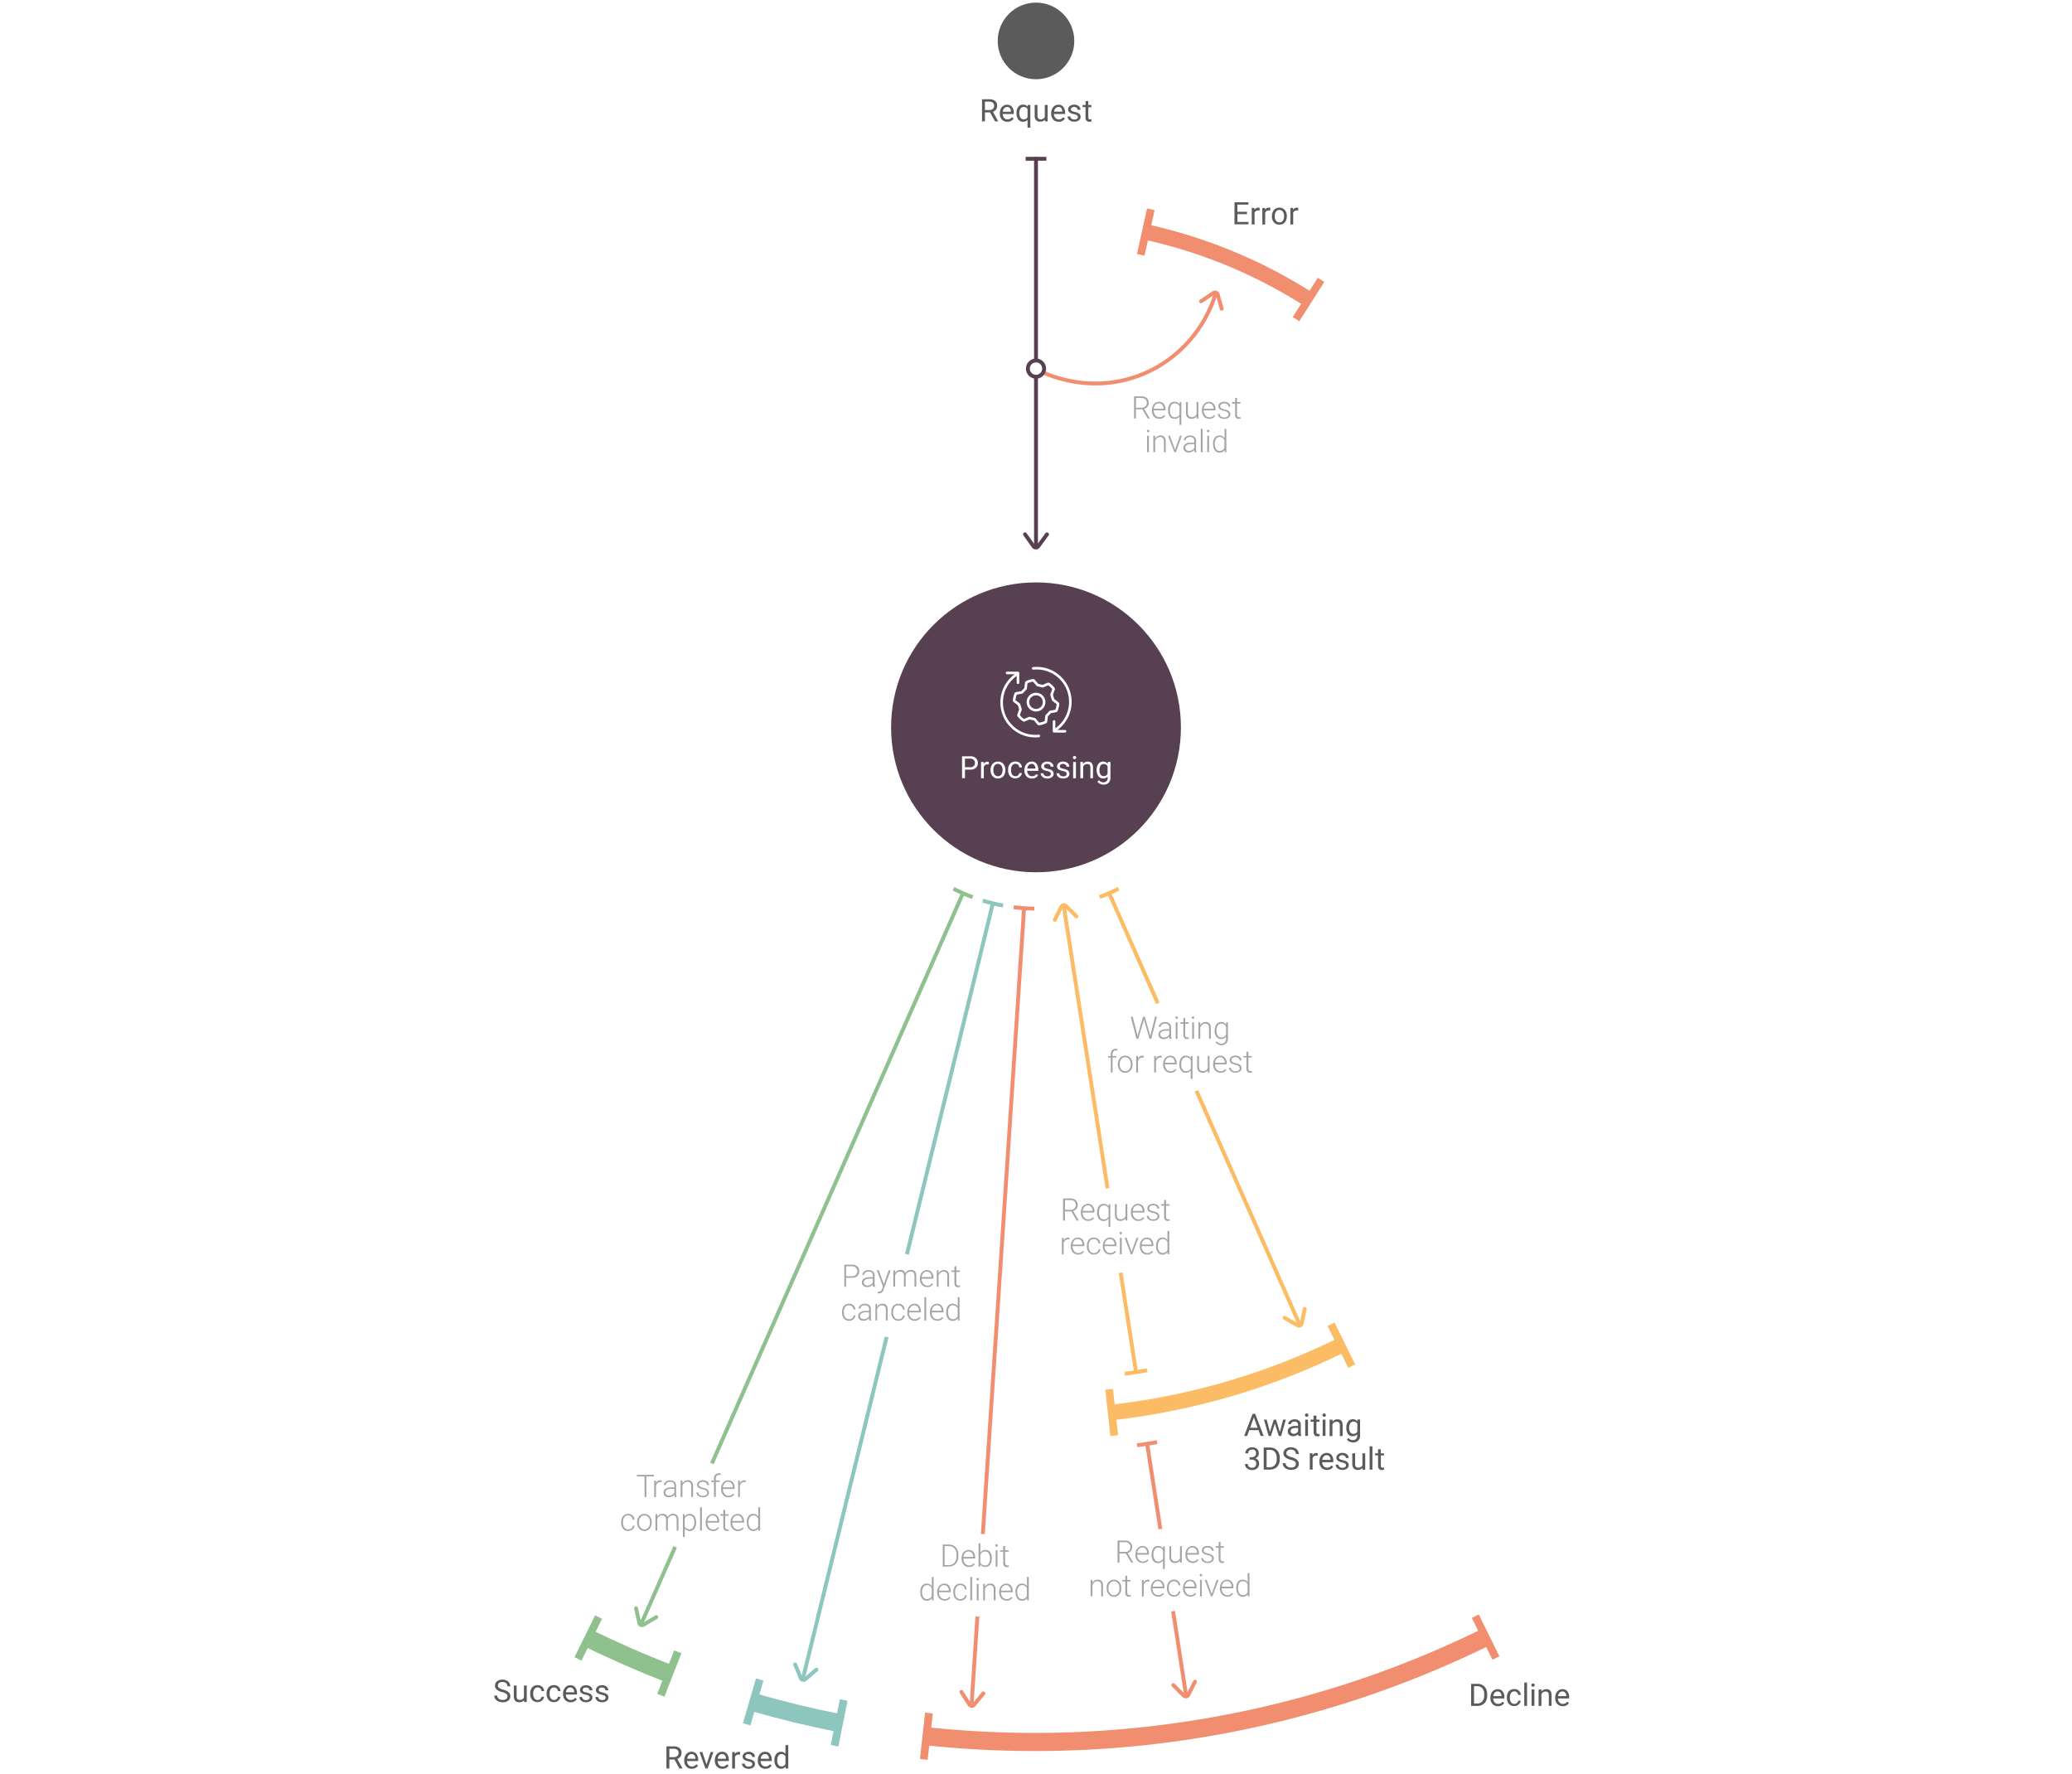 <svg xmlns="http://www.w3.org/2000/svg" viewBox="0 0 800 684.66"><defs><style>.cls-1,.cls-10{fill:#fff;}.cls-2{fill:#574052;}.cls-11,.cls-12,.cls-13,.cls-14,.cls-15,.cls-16,.cls-17,.cls-18,.cls-19,.cls-20,.cls-21,.cls-22,.cls-23,.cls-24,.cls-25,.cls-3,.cls-4,.cls-6,.cls-8,.cls-9{fill:none;}.cls-10,.cls-3,.cls-4{stroke:#574052;}.cls-10,.cls-15,.cls-19,.cls-23,.cls-25,.cls-3,.cls-8{stroke-linecap:round;stroke-linejoin:round;}.cls-10,.cls-14,.cls-15,.cls-17,.cls-19,.cls-21,.cls-23,.cls-3,.cls-4,.cls-8,.cls-9{stroke-width:1.5px;}.cls-11,.cls-12,.cls-13,.cls-14,.cls-17,.cls-18,.cls-21,.cls-22,.cls-4,.cls-6,.cls-9{stroke-miterlimit:10;}.cls-5{fill:#5b5b5b;}.cls-11,.cls-16,.cls-6,.cls-8,.cls-9{stroke:#f28e70;}.cls-13,.cls-18,.cls-22,.cls-6{stroke-width:3px;}.cls-7{fill:#a5a5a5;}.cls-11,.cls-12{stroke-width:6px;}.cls-12,.cls-13,.cls-14,.cls-15{stroke:#fcbc65;}.cls-16,.cls-20,.cls-24{stroke-width:7px;}.cls-17,.cls-18,.cls-19,.cls-20{stroke:#8dc6bf;}.cls-21,.cls-22,.cls-23,.cls-24{stroke:#8ec18e;}.cls-25{stroke:#fff;}</style></defs><g id="Фон"><rect class="cls-1" width="800" height="684.66"/></g><g id="Дизайн"><circle class="cls-2" cx="400" cy="280.77" r="55.95"/><path id="Stroke-423-Copy" class="cls-3" d="M404.24,206.27l-3.45,4.7a1.11,1.11,0,0,1-1.71-.05l-3.32-4.66" transform="translate(0)"/><line class="cls-4" x1="396" y1="61.29" x2="404" y2="61.29"/><line class="cls-3" x1="400" y1="61.29" x2="400" y2="210.71"/><path class="cls-5" d="M481.47,82.67h-3.7v3h4.29v.92h-5.42V78.08H482V79h-4.24v2.75h3.7Z" transform="translate(0)"/><path class="cls-5" d="M486.36,81.25a2.89,2.89,0,0,0-.53,0,1.44,1.44,0,0,0-1.45.91v4.5H483.3V80.27h1.05l0,.74a1.68,1.68,0,0,1,1.51-.85,1,1,0,0,1,.48.08Z" transform="translate(0)"/><path class="cls-5" d="M490.46,81.25a3.1,3.1,0,0,0-.54,0,1.42,1.42,0,0,0-1.44.91v4.5h-1.09V80.27h1.06V81a1.69,1.69,0,0,1,1.52-.85,1,1,0,0,1,.48.08Z" transform="translate(0)"/><path class="cls-5" d="M491.09,83.38a3.76,3.76,0,0,1,.37-1.67,2.66,2.66,0,0,1,1-1.15,2.75,2.75,0,0,1,1.49-.4,2.65,2.65,0,0,1,2.09.89,3.42,3.42,0,0,1,.8,2.39v.07a3.71,3.71,0,0,1-.35,1.66,2.7,2.7,0,0,1-1,1.15,2.86,2.86,0,0,1-1.52.41,2.67,2.67,0,0,1-2.09-.9,3.43,3.43,0,0,1-.8-2.37Zm1.09.13a2.77,2.77,0,0,0,.49,1.7,1.59,1.59,0,0,0,1.31.63,1.55,1.55,0,0,0,1.31-.64,2.94,2.94,0,0,0,.49-1.82,2.73,2.73,0,0,0-.49-1.69,1.58,1.58,0,0,0-1.32-.64,1.55,1.55,0,0,0-1.29.63A3,3,0,0,0,492.18,83.51Z" transform="translate(0)"/><path class="cls-5" d="M501.28,81.25a2.89,2.89,0,0,0-.53,0,1.45,1.45,0,0,0-1.45.91v4.5h-1.08V80.27h1l0,.74a1.68,1.68,0,0,1,1.51-.85,1,1,0,0,1,.48.08Z" transform="translate(0)"/><path class="cls-5" d="M382.29,43.4h-2v3.45h-1.13V38.32H382a3.38,3.38,0,0,1,2.22.65,2.37,2.37,0,0,1,.78,1.91,2.34,2.34,0,0,1-.43,1.39,2.6,2.6,0,0,1-1.2.89l2,3.62v.07h-1.2Zm-2-.92H382a1.94,1.94,0,0,0,1.33-.44,1.46,1.46,0,0,0,.5-1.16,1.58,1.58,0,0,0-.47-1.22,2,2,0,0,0-1.37-.42h-1.72Z" transform="translate(0)"/><path class="cls-5" d="M388.94,47a2.79,2.79,0,0,1-2.1-.84,3.19,3.19,0,0,1-.8-2.27v-.2A3.8,3.8,0,0,1,386.4,42a2.77,2.77,0,0,1,1-1.16,2.56,2.56,0,0,1,1.41-.42,2.36,2.36,0,0,1,1.92.82,3.5,3.5,0,0,1,.69,2.33V44h-4.3a2.26,2.26,0,0,0,.55,1.51,1.7,1.7,0,0,0,1.33.58,1.93,1.93,0,0,0,1-.23,2.46,2.46,0,0,0,.7-.63l.66.52A2.65,2.65,0,0,1,388.94,47Zm-.13-5.68a1.43,1.43,0,0,0-1.1.48,2.29,2.29,0,0,0-.55,1.34h3.17V43a2.12,2.12,0,0,0-.44-1.29A1.38,1.38,0,0,0,388.81,41.28Z" transform="translate(0)"/><path class="cls-5" d="M392.47,43.63a3.71,3.71,0,0,1,.69-2.37,2.21,2.21,0,0,1,1.84-.87,2.19,2.19,0,0,1,1.77.76l.05-.64h1v8.78h-1.09v-3A2.27,2.27,0,0,1,395,47a2.19,2.19,0,0,1-1.84-.89,3.83,3.83,0,0,1-.68-2.37Zm1.09.12a2.8,2.8,0,0,0,.46,1.71,1.46,1.46,0,0,0,1.23.62,1.61,1.61,0,0,0,1.48-.86v-3.1a1.62,1.62,0,0,0-1.46-.84,1.48,1.48,0,0,0-1.25.62A3.1,3.1,0,0,0,393.56,43.75Z" transform="translate(0)"/><path class="cls-5" d="M403.43,46.22a2.31,2.31,0,0,1-1.86.74,2,2,0,0,1-1.55-.58,2.58,2.58,0,0,1-.53-1.75V40.51h1.08V44.6c0,1,.39,1.45,1.17,1.45a1.64,1.64,0,0,0,1.66-.93V40.51h1.08v6.34h-1Z" transform="translate(0)"/><path class="cls-5" d="M408.76,47a2.78,2.78,0,0,1-2.09-.84,3.15,3.15,0,0,1-.81-2.27v-.2a3.8,3.8,0,0,1,.36-1.68,2.73,2.73,0,0,1,1-1.16,2.52,2.52,0,0,1,1.4-.42,2.36,2.36,0,0,1,1.92.82,3.5,3.5,0,0,1,.69,2.33V44h-4.3a2.26,2.26,0,0,0,.55,1.51,1.7,1.7,0,0,0,1.33.58,2,2,0,0,0,1-.23,2.57,2.57,0,0,0,.69-.63l.67.52A2.67,2.67,0,0,1,408.76,47Zm-.13-5.68a1.44,1.44,0,0,0-1.1.48A2.29,2.29,0,0,0,407,43.1h3.17V43a2.12,2.12,0,0,0-.44-1.29A1.38,1.38,0,0,0,408.63,41.28Z" transform="translate(0)"/><path class="cls-5" d="M416.14,45.17a.8.8,0,0,0-.33-.69,3.39,3.39,0,0,0-1.16-.42,5,5,0,0,1-1.31-.42,1.84,1.84,0,0,1-.71-.58,1.45,1.45,0,0,1-.23-.81,1.65,1.65,0,0,1,.66-1.32,2.57,2.57,0,0,1,1.68-.54,2.66,2.66,0,0,1,1.75.56,1.75,1.75,0,0,1,.67,1.42h-1.09a1,1,0,0,0-.38-.77,1.44,1.44,0,0,0-.95-.32,1.48,1.48,0,0,0-.92.26.8.8,0,0,0-.34.67.67.67,0,0,0,.31.59,3.82,3.82,0,0,0,1.13.39,5.74,5.74,0,0,1,1.31.43,2,2,0,0,1,.75.6,1.53,1.53,0,0,1,.24.87,1.62,1.62,0,0,1-.68,1.36,2.85,2.85,0,0,1-1.76.51,3.19,3.19,0,0,1-1.35-.26,2.23,2.23,0,0,1-.92-.76,1.81,1.81,0,0,1-.33-1h1.09a1.11,1.11,0,0,0,.43.86,1.71,1.71,0,0,0,1.08.32,1.67,1.67,0,0,0,1-.25A.77.77,0,0,0,416.14,45.17Z" transform="translate(0)"/><path class="cls-5" d="M420.2,39v1.54h1.18v.84H420.2v3.93a.83.83,0,0,0,.16.57.64.64,0,0,0,.53.2,2.54,2.54,0,0,0,.52-.08v.88a3.06,3.06,0,0,1-.83.11,1.36,1.36,0,0,1-1.1-.43,1.94,1.94,0,0,1-.37-1.25V41.35H418v-.84h1.15V39Z" transform="translate(0)"/><circle class="cls-5" cx="400" cy="15.8" r="14.79"/><line class="cls-6" x1="444.34" y1="80.79" x2="440.44" y2="98.37"/><line class="cls-6" x1="510.06" y1="108.02" x2="500.39" y2="123.2"/><path class="cls-7" d="M441.06,158h-2.48v3.55h-.72V153h2.77a3.16,3.16,0,0,1,2.13.66,2.53,2.53,0,0,1,.29,3.3,2.38,2.38,0,0,1-1.29.86l2.13,3.64v.07h-.77Zm-2.48-.61h2.21a2,2,0,0,0,1.46-.52,1.74,1.74,0,0,0,.55-1.34,1.76,1.76,0,0,0-.57-1.4,2.4,2.4,0,0,0-1.61-.5h-2Z" transform="translate(0)"/><path class="cls-7" d="M447.57,161.67a2.69,2.69,0,0,1-1.46-.4,2.61,2.61,0,0,1-1-1.11,3.45,3.45,0,0,1-.36-1.59v-.26a3.79,3.79,0,0,1,.35-1.64,2.86,2.86,0,0,1,1-1.15,2.43,2.43,0,0,1,1.37-.42,2.3,2.3,0,0,1,1.83.78A3.23,3.23,0,0,1,450,158v.39h-4.52v.14a2.66,2.66,0,0,0,.61,1.79,2,2,0,0,0,1.56.72,2.22,2.22,0,0,0,1-.21,2.06,2.06,0,0,0,.78-.65l.44.33A2.54,2.54,0,0,1,447.57,161.67Zm-.13-6a1.76,1.76,0,0,0-1.33.58,2.72,2.72,0,0,0-.66,1.56h3.8v-.07a2.32,2.32,0,0,0-.52-1.49A1.64,1.64,0,0,0,447.44,155.69Z" transform="translate(0)"/><path class="cls-7" d="M451,158.33a3.8,3.8,0,0,1,.66-2.36,2.14,2.14,0,0,1,1.8-.87,2.21,2.21,0,0,1,2,1l0-.87h.66V164h-.71v-3.22a2.31,2.31,0,0,1-1.95.9,2.12,2.12,0,0,1-1.78-.88,3.83,3.83,0,0,1-.67-2.37Zm.71.12a3.3,3.3,0,0,0,.5,1.93,1.58,1.58,0,0,0,1.37.7,1.9,1.9,0,0,0,1.82-1.1v-3.1a2.05,2.05,0,0,0-.73-.88,2,2,0,0,0-1.08-.31,1.61,1.61,0,0,0-1.38.7A3.58,3.58,0,0,0,451.73,158.45Z" transform="translate(0)"/><path class="cls-7" d="M462,160.75a2.28,2.28,0,0,1-2,.92,2,2,0,0,1-1.54-.59,2.58,2.58,0,0,1-.54-1.74v-4.13h.7v4c0,1.21.48,1.81,1.46,1.81A1.8,1.8,0,0,0,462,159.8v-4.59h.7v6.34H462Z" transform="translate(0)"/><path class="cls-7" d="M466.88,161.67a2.69,2.69,0,0,1-1.46-.4,2.61,2.61,0,0,1-1-1.11,3.45,3.45,0,0,1-.36-1.59v-.26a3.79,3.79,0,0,1,.35-1.64,2.86,2.86,0,0,1,1-1.15,2.43,2.43,0,0,1,1.37-.42,2.3,2.3,0,0,1,1.83.78,3.23,3.23,0,0,1,.68,2.16v.39h-4.52v.14a2.66,2.66,0,0,0,.61,1.79,2,2,0,0,0,1.56.72,2.22,2.22,0,0,0,1-.21,2.06,2.06,0,0,0,.78-.65l.44.33A2.54,2.54,0,0,1,466.88,161.67Zm-.13-6a1.76,1.76,0,0,0-1.33.58,2.72,2.72,0,0,0-.66,1.56h3.8v-.07a2.32,2.32,0,0,0-.52-1.49A1.64,1.64,0,0,0,466.75,155.69Z" transform="translate(0)"/><path class="cls-7" d="M474.31,159.94a1,1,0,0,0-.42-.84,3.27,3.27,0,0,0-1.26-.49,6,6,0,0,1-1.31-.41,1.66,1.66,0,0,1-.69-.57,1.4,1.4,0,0,1-.23-.8,1.5,1.5,0,0,1,.63-1.24,2.51,2.51,0,0,1,1.61-.49,2.61,2.61,0,0,1,1.7.52A1.68,1.68,0,0,1,475,157h-.7a1.16,1.16,0,0,0-.47-.93,2.09,2.09,0,0,0-2.28-.06,1,1,0,0,0-.42.8.86.86,0,0,0,.35.74,3.63,3.63,0,0,0,1.27.47,6,6,0,0,1,1.38.47,1.74,1.74,0,0,1,.68.59,1.51,1.51,0,0,1,.23.84,1.53,1.53,0,0,1-.65,1.28,2.77,2.77,0,0,1-1.69.48,2.84,2.84,0,0,1-1.8-.54,1.62,1.62,0,0,1-.69-1.35h.71a1.2,1.2,0,0,0,.52,1,2.14,2.14,0,0,0,1.26.34,2,2,0,0,0,1.18-.32A1,1,0,0,0,474.31,159.94Z" transform="translate(0)"/><path class="cls-7" d="M477.61,153.59v1.62h1.32v.58h-1.32V160a1.36,1.36,0,0,0,.19.78.73.73,0,0,0,.64.26A4.21,4.21,0,0,0,479,161l0,.57a2.23,2.23,0,0,1-.75.1,1.25,1.25,0,0,1-1.05-.42,2,2,0,0,1-.33-1.23v-4.23h-1.16v-.58h1.16v-1.62Z" transform="translate(0)"/><path class="cls-7" d="M442.77,166.38a.44.44,0,0,1,.13-.33.45.45,0,0,1,.35-.14.47.47,0,0,1,.35.14.44.44,0,0,1,.13.33.43.43,0,0,1-.13.33.47.47,0,0,1-.35.14.45.45,0,0,1-.35-.14A.43.43,0,0,1,442.77,166.38Zm.82,8.17h-.7v-6.34h.7Z" transform="translate(0)"/><path class="cls-7" d="M446,168.21l0,1.09a2.48,2.48,0,0,1,.89-.9,2.32,2.32,0,0,1,1.17-.3,1.91,1.91,0,0,1,1.52.57,2.63,2.63,0,0,1,.51,1.72v4.16h-.7v-4.16a2,2,0,0,0-.36-1.27,1.42,1.42,0,0,0-1.14-.41,1.79,1.79,0,0,0-1.15.4,2.41,2.41,0,0,0-.74,1.1v4.34h-.7v-6.34Z" transform="translate(0)"/><path class="cls-7" d="M453.68,173.59l1.92-5.38h.72L454,174.55h-.57L451,168.21h.72Z" transform="translate(0)"/><path class="cls-7" d="M461.29,174.55a3,3,0,0,1-.13-.88,2.4,2.4,0,0,1-1,.74,2.92,2.92,0,0,1-1.21.26,2.1,2.1,0,0,1-1.47-.51,1.66,1.66,0,0,1-.57-1.29,1.71,1.71,0,0,1,.77-1.46,3.69,3.69,0,0,1,2.15-.54h1.27v-.72a1.38,1.38,0,0,0-.42-1.07,1.74,1.74,0,0,0-1.22-.39,1.9,1.9,0,0,0-1.21.37,1.12,1.12,0,0,0-.48.91h-.71a1.64,1.64,0,0,1,.71-1.31,2.67,2.67,0,0,1,1.72-.55,2.45,2.45,0,0,1,1.68.53,1.94,1.94,0,0,1,.63,1.48v3a3.66,3.66,0,0,0,.19,1.37v.07Zm-2.2-.5a2.3,2.3,0,0,0,1.25-.34,2,2,0,0,0,.81-.91v-1.39H459.9a3.2,3.2,0,0,0-1.65.38,1.16,1.16,0,0,0-.59,1,1.13,1.13,0,0,0,.4.89A1.51,1.51,0,0,0,459.09,174.05Z" transform="translate(0)"/><path class="cls-7" d="M464.33,174.55h-.7v-9h.7Z" transform="translate(0)"/><path class="cls-7" d="M466,166.38a.44.44,0,0,1,.13-.33.49.49,0,0,1,.84.33.44.44,0,0,1-.14.33.51.51,0,0,1-.7,0A.43.43,0,0,1,466,166.38Zm.82,8.17h-.7v-6.34h.7Z" transform="translate(0)"/><path class="cls-7" d="M468.33,171.33A3.84,3.84,0,0,1,469,169a2.13,2.13,0,0,1,1.79-.87,2.19,2.19,0,0,1,2,1v-3.56h.7v9h-.66l0-.84a2.27,2.27,0,0,1-2,1,2.12,2.12,0,0,1-1.77-.88,3.89,3.89,0,0,1-.67-2.38Zm.71.12a3.26,3.26,0,0,0,.49,1.91,1.56,1.56,0,0,0,1.37.7,1.9,1.9,0,0,0,1.84-1.14v-3a1.88,1.88,0,0,0-1.83-1.23,1.6,1.6,0,0,0-1.38.69A3.6,3.6,0,0,0,469,171.45Z" transform="translate(0)"/><path id="Stroke-423-Copy-2" data-name="Stroke-423-Copy" class="cls-8" d="M463.74,116.3l4.84-3.24a1.1,1.1,0,0,1,1.59.63l1.54,5.5" transform="translate(0)"/><path class="cls-9" d="M469.44,113.11c-7.79,25.48-34.22,41-61.4,32.64a49.17,49.17,0,0,1-6.46-2.47" transform="translate(0)"/><circle class="cls-10" cx="400" cy="142.29" r="3.14"/><path class="cls-11" d="M505.25,115.55a194.79,194.79,0,0,0-62.85-26" transform="translate(0)"/><path class="cls-9" d="M391.39,350.2a72,72,0,0,0,8,.53" transform="translate(0)"/><line class="cls-6" x1="356.69" y1="679.16" x2="358.66" y2="661.27"/><line class="cls-6" x1="577.57" y1="640.02" x2="569.61" y2="623.88"/><path class="cls-12" d="M517.89,519.25a268.67,268.67,0,0,1-88.67,26" transform="translate(0)"/><line class="cls-13" x1="521.9" y1="527.34" x2="513.92" y2="511.2"/><line class="cls-13" x1="430.22" y1="554.18" x2="428.23" y2="536.29"/><path class="cls-14" d="M424.53,346.29a70.89,70.89,0,0,0,7.36-3.25" transform="translate(0)"/><line class="cls-14" x1="447.02" y1="387.27" x2="428.26" y2="344.78"/><line class="cls-14" x1="501.93" y1="511.65" x2="461.94" y2="421.07"/><path id="Stroke-423-Copy-3" data-name="Stroke-423-Copy" class="cls-15" d="M496,508.72l5.05,2.9a1.11,1.11,0,0,0,1.55-.74l1.15-5.6" transform="translate(0)"/><path class="cls-14" d="M434.26,530.31q4.37-.6,8.69-1.35" transform="translate(0)"/><line class="cls-14" x1="432.67" y1="491.29" x2="438.6" y2="529.58"/><line class="cls-14" x1="410.67" y1="349.41" x2="427.61" y2="458.7"/><path id="Stroke-423-Copy-4" data-name="Stroke-423-Copy" class="cls-15" d="M415.63,353.77l-4.13-4.11a1.1,1.1,0,0,0-1.68.32l-2.56,5.11" transform="translate(0)"/><path class="cls-9" d="M446.74,556.7c-2.56.44-5.14.84-7.72,1.2" transform="translate(0)"/><line class="cls-9" x1="448.01" y1="590.25" x2="442.91" y2="557.33"/><line class="cls-9" x1="458.01" y1="654.84" x2="452.93" y2="621.94"/><path id="Stroke-423-Copy-5" data-name="Stroke-423-Copy" class="cls-8" d="M453,650.48l4.12,4.11a1.11,1.11,0,0,0,1.69-.31l2.56-5.11" transform="translate(0)"/><path id="Stroke-423-Copy-6" data-name="Stroke-423-Copy" class="cls-8" d="M371.21,653.15l3.14,4.91a1.1,1.1,0,0,0,1.71.06l3.61-4.42" transform="translate(0)"/><line class="cls-9" x1="379.47" y1="592.16" x2="395.4" y2="350.58"/><line class="cls-9" x1="375.15" y1="657.7" x2="377.37" y2="624.01"/><path class="cls-16" d="M573.61,632a394.7,394.7,0,0,1-215.73,38.23" transform="translate(0)"/><path class="cls-17" d="M379.46,347.65a68.71,68.71,0,0,0,7.83,1.91" transform="translate(0)"/><line class="cls-18" x1="322.23" y1="673.89" x2="325.75" y2="656.24"/><line class="cls-18" x1="288.28" y1="665.62" x2="293.32" y2="648.34"/><line class="cls-17" x1="350.16" y1="484.17" x2="383.35" y2="348.72"/><line class="cls-17" x1="309.9" y1="648.44" x2="342.34" y2="516.08"/><path id="Stroke-423-Copy-7" data-name="Stroke-423-Copy" class="cls-19" d="M307,642.5l2.23,5.38a1.11,1.11,0,0,0,1.68.35l4.32-3.73" transform="translate(0)"/><path class="cls-20" d="M324,665.12q-17-3.35-33.44-8.13" transform="translate(0)"/><path class="cls-21" d="M368.16,343.07a71.93,71.93,0,0,0,7.37,3.24" transform="translate(0)"/><line class="cls-22" x1="255.15" y1="654.41" x2="261.68" y2="637.64"/><line class="cls-22" x1="223.15" y1="640.37" x2="231.11" y2="624.23"/><line class="cls-21" x1="274.86" y1="564.93" x2="371.8" y2="344.8"/><line class="cls-21" x1="247.43" y1="627.2" x2="260.68" y2="597.12"/><path id="Stroke-423-Copy-8" data-name="Stroke-423-Copy" class="cls-23" d="M245.59,620.85l1.26,5.69a1.11,1.11,0,0,0,1.59.64l4.91-2.93" transform="translate(0)"/><path class="cls-24" d="M258.41,646.08q-16.13-6.23-31.52-13.81" transform="translate(0)"/><path class="cls-1" d="M372.57,297.09v3.31h-1.12v-8.46h3.12a3.16,3.16,0,0,1,2.18.7,2.44,2.44,0,0,1,.79,1.88,2.38,2.38,0,0,1-.77,1.9,3.26,3.26,0,0,1-2.21.67Zm0-.92h2a2,2,0,0,0,1.37-.42,1.54,1.54,0,0,0,.48-1.22,1.59,1.59,0,0,0-.48-1.21,1.86,1.86,0,0,0-1.3-.47h-2.07Z" transform="translate(0)"/><path class="cls-1" d="M381.82,295.07a4.24,4.24,0,0,0-.53,0,1.41,1.41,0,0,0-1.44.91v4.46h-1.07v-6.29h1l0,.73a1.66,1.66,0,0,1,1.5-.85,1.19,1.19,0,0,1,.48.08Z" transform="translate(0)"/><path class="cls-1" d="M382.46,297.2a3.79,3.79,0,0,1,.36-1.67,2.74,2.74,0,0,1,1-1.14,2.83,2.83,0,0,1,1.48-.4,2.66,2.66,0,0,1,2.08.89,3.43,3.43,0,0,1,.79,2.37v.07a3.77,3.77,0,0,1-.35,1.65,2.61,2.61,0,0,1-1,1.14,2.76,2.76,0,0,1-1.5.41,2.66,2.66,0,0,1-2.07-.89,3.42,3.42,0,0,1-.79-2.36Zm1.08.12A2.7,2.7,0,0,0,384,299a1.64,1.64,0,0,0,2.6,0,2.9,2.9,0,0,0,.49-1.8,2.69,2.69,0,0,0-.5-1.68,1.54,1.54,0,0,0-1.3-.64,1.56,1.56,0,0,0-1.29.63A3,3,0,0,0,383.54,297.32Z" transform="translate(0)"/><path class="cls-1" d="M392.05,299.64a1.57,1.57,0,0,0,1-.35,1.24,1.24,0,0,0,.48-.87h1a2,2,0,0,1-.37,1,2.45,2.45,0,0,1-.91.77,2.77,2.77,0,0,1-3.26-.56,3.41,3.41,0,0,1-.76-2.35v-.18a3.71,3.71,0,0,1,.34-1.63,2.51,2.51,0,0,1,1-1.11,2.76,2.76,0,0,1,1.49-.4,2.56,2.56,0,0,1,1.76.64,2.27,2.27,0,0,1,.74,1.64h-1a1.52,1.52,0,0,0-.47-1,1.43,1.43,0,0,0-1-.39,1.48,1.48,0,0,0-1.27.59,2.75,2.75,0,0,0-.45,1.7v.21a2.77,2.77,0,0,0,.44,1.67A1.53,1.53,0,0,0,392.05,299.64Z" transform="translate(0)"/><path class="cls-1" d="M398.41,300.52a2.76,2.76,0,0,1-2.08-.84,3.14,3.14,0,0,1-.8-2.25v-.2a3.76,3.76,0,0,1,.36-1.67,2.81,2.81,0,0,1,1-1.15,2.49,2.49,0,0,1,1.39-.42,2.37,2.37,0,0,1,1.91.81,3.53,3.53,0,0,1,.68,2.32v.44h-4.26a2.23,2.23,0,0,0,.54,1.51,1.72,1.72,0,0,0,1.32.57,2,2,0,0,0,1-.23,2.53,2.53,0,0,0,.69-.62l.66.51A2.66,2.66,0,0,1,398.41,300.52Zm-.13-5.64a1.44,1.44,0,0,0-1.09.47,2.29,2.29,0,0,0-.55,1.33h3.15v-.08a2.05,2.05,0,0,0-.44-1.27A1.35,1.35,0,0,0,398.28,294.88Z" transform="translate(0)"/><path class="cls-1" d="M405.73,298.73a.8.8,0,0,0-.33-.68,3,3,0,0,0-1.14-.41,5.67,5.67,0,0,1-1.3-.42,1.92,1.92,0,0,1-.71-.58,1.42,1.42,0,0,1-.23-.8,1.62,1.62,0,0,1,.66-1.31,2.52,2.52,0,0,1,1.67-.54,2.61,2.61,0,0,1,1.73.56,1.72,1.72,0,0,1,.67,1.41h-1.08a1,1,0,0,0-.38-.76,1.36,1.36,0,0,0-.94-.32,1.48,1.48,0,0,0-.92.25.82.82,0,0,0-.33.67.65.65,0,0,0,.31.59,3.7,3.7,0,0,0,1.11.38,5.74,5.74,0,0,1,1.31.43,1.81,1.81,0,0,1,.74.6,1.48,1.48,0,0,1,.24.86,1.61,1.61,0,0,1-.68,1.35,2.82,2.82,0,0,1-1.75.51,3.1,3.1,0,0,1-1.33-.27,2.18,2.18,0,0,1-.91-.75,1.78,1.78,0,0,1-.33-1h1.07a1.12,1.12,0,0,0,.44.86,2,2,0,0,0,2,.07A.74.74,0,0,0,405.73,298.73Z" transform="translate(0)"/><path class="cls-1" d="M411.84,298.73a.8.8,0,0,0-.33-.68,3.08,3.08,0,0,0-1.14-.41,5.67,5.67,0,0,1-1.3-.42,1.84,1.84,0,0,1-.71-.58,1.42,1.42,0,0,1-.23-.8,1.62,1.62,0,0,1,.66-1.31,2.52,2.52,0,0,1,1.67-.54,2.61,2.61,0,0,1,1.73.56,1.72,1.72,0,0,1,.67,1.41h-1.08a1,1,0,0,0-.38-.76,1.36,1.36,0,0,0-.94-.32,1.46,1.46,0,0,0-.92.25.82.82,0,0,0-.33.67.65.65,0,0,0,.31.59,3.7,3.7,0,0,0,1.11.38,5.64,5.64,0,0,1,1.3.43,1.75,1.75,0,0,1,.74.6,1.41,1.41,0,0,1,.25.86,1.61,1.61,0,0,1-.68,1.35,2.82,2.82,0,0,1-1.75.51,3.18,3.18,0,0,1-1.34-.27,2.25,2.25,0,0,1-.91-.75,1.85,1.85,0,0,1-.32-1H409a1.11,1.11,0,0,0,.43.86,1.7,1.7,0,0,0,1.07.32,1.67,1.67,0,0,0,1-.25A.74.74,0,0,0,411.84,298.73Z" transform="translate(0)"/><path class="cls-1" d="M414.25,292.44a.68.68,0,0,1,.16-.44.62.62,0,0,1,.48-.18.58.58,0,0,1,.47.18.64.64,0,0,1,.17.44.62.62,0,0,1-.17.44.61.61,0,0,1-.47.17.65.65,0,0,1-.48-.17A.66.66,0,0,1,414.25,292.44Zm1.17,8h-1.08v-6.29h1.08Z" transform="translate(0)"/><path class="cls-1" d="M418.12,294.11l0,.79A2.31,2.31,0,0,1,420,294c1.33,0,2,.75,2,2.25v4.16H421v-4.16a1.45,1.45,0,0,0-.31-1,1.24,1.24,0,0,0-.95-.32,1.52,1.52,0,0,0-.92.28,1.92,1.92,0,0,0-.62.73v4.48h-1.07v-6.29Z" transform="translate(0)"/><path class="cls-1" d="M423.41,297.2a3.72,3.72,0,0,1,.68-2.34,2.34,2.34,0,0,1,3.6-.05l.05-.7h1v6.14a2.56,2.56,0,0,1-.72,1.92,2.66,2.66,0,0,1-1.94.71,3.33,3.33,0,0,1-1.34-.29,2.34,2.34,0,0,1-1-.8l.56-.65A2.1,2.1,0,0,0,426,302a1.66,1.66,0,0,0,1.22-.44,1.67,1.67,0,0,0,.44-1.25v-.54a2.19,2.19,0,0,1-1.76.75,2.16,2.16,0,0,1-1.79-.89A3.94,3.94,0,0,1,423.41,297.2Zm1.08.12a2.86,2.86,0,0,0,.44,1.68,1.42,1.42,0,0,0,1.22.6,1.56,1.56,0,0,0,1.49-.92v-2.87a1.59,1.59,0,0,0-1.48-.9,1.44,1.44,0,0,0-1.23.61A3.08,3.08,0,0,0,424.49,297.32Z" transform="translate(0)"/><polyline class="cls-25" points="411.19 282.29 406.97 282.28 406.97 278.5"/><path class="cls-25" d="M398.91,258a13,13,0,0,1,8.63,23.7" transform="translate(0)"/><polyline class="cls-25" points="388.82 259.77 393.04 259.78 393.04 263.56"/><path class="cls-25" d="M401.09,284.09a13,13,0,0,1-8.63-23.7" transform="translate(0)"/><circle class="cls-25" cx="400.01" cy="271.03" r="3.13"/><path class="cls-25" d="M405.58,274.81l2.07-.38a.33.33,0,0,0,.24-.19,8.29,8.29,0,0,0,.4-1.22,8,8,0,0,0,.19-1.27.33.33,0,0,0-.12-.28l-1.67-1.27a.31.31,0,0,1-.11-.16l-.53-1.74a.31.31,0,0,1,0-.19l.71-2a.34.34,0,0,0,0-.31,8.61,8.61,0,0,0-1.86-1.75.32.32,0,0,0-.3,0l-1.95.82a.31.31,0,0,1-.19,0l-1.77-.42a.34.34,0,0,1-.16-.1l-1.37-1.61a.29.29,0,0,0-.28-.11,8.23,8.23,0,0,0-2.45.71.33.33,0,0,0-.18.25l-.27,2.11a.31.31,0,0,1-.09.18l-1.26,1.31a.31.31,0,0,1-.17.09l-2.06.37a.31.31,0,0,0-.24.19,8.29,8.29,0,0,0-.4,1.22,9.56,9.56,0,0,0-.2,1.27.32.32,0,0,0,.13.28l1.67,1.27a.36.36,0,0,1,.11.16l.52,1.74a.31.31,0,0,1,0,.19l-.72,2a.34.34,0,0,0,.05.31,8.37,8.37,0,0,0,1.86,1.75.32.32,0,0,0,.3,0l1.95-.81a.31.31,0,0,1,.19,0l1.77.42a.36.36,0,0,1,.16.11l1.36,1.61a.34.34,0,0,0,.29.11,8.55,8.55,0,0,0,2.45-.72.31.31,0,0,0,.18-.25l.27-2.11a.34.34,0,0,1,.08-.17l1.26-1.31A.32.32,0,0,1,405.58,274.81Z" transform="translate(0)"/><path class="cls-5" d="M485.91,552.07h-3.58l-.8,2.23h-1.16l3.26-8.53h1l3.27,8.53h-1.16Zm-3.24-.92h2.9l-1.45-4Z" transform="translate(0)"/><path class="cls-5" d="M494.18,552.81,495.4,548h1.08l-1.85,6.34h-.87l-1.55-4.8-1.5,4.8h-.87L488,548h1.07l1.25,4.75L491.8,548h.87Z" transform="translate(0)"/><path class="cls-5" d="M501.31,554.3a2.3,2.3,0,0,1-.15-.67,2.38,2.38,0,0,1-1.8.79,2.25,2.25,0,0,1-1.54-.53,1.71,1.71,0,0,1-.6-1.34A1.78,1.78,0,0,1,498,551a3.52,3.52,0,0,1,2.12-.55h1.05V550a1.18,1.18,0,0,0-.34-.9,1.33,1.33,0,0,0-1-.34,1.62,1.62,0,0,0-1,.29.87.87,0,0,0-.39.71h-1.09a1.53,1.53,0,0,1,.33-.92,2.45,2.45,0,0,1,.92-.7,3.1,3.1,0,0,1,1.27-.25,2.51,2.51,0,0,1,1.71.54,2,2,0,0,1,.65,1.51v2.92a3.55,3.55,0,0,0,.22,1.39v.09Zm-1.79-.82a1.86,1.86,0,0,0,1-.27,1.49,1.49,0,0,0,.66-.68v-1.3h-.85c-1.32,0-2,.39-2,1.16a1,1,0,0,0,.34.8A1.33,1.33,0,0,0,499.52,553.48Z" transform="translate(0)"/><path class="cls-5" d="M503.85,546.28a.63.63,0,0,1,.16-.44.7.7,0,0,1,1,0,.63.63,0,0,1,.16.44.64.64,0,1,1-1.28,0Zm1.17,8h-1.08V548H505Z" transform="translate(0)"/><path class="cls-5" d="M508.28,546.43V548h1.18v.84h-1.18v3.94a.86.86,0,0,0,.16.57.64.64,0,0,0,.54.19,2.41,2.41,0,0,0,.51-.07v.87a3,3,0,0,1-.83.12,1.37,1.37,0,0,1-1.1-.44,1.92,1.92,0,0,1-.37-1.25V548.8H506V548h1.15v-1.53Z" transform="translate(0)"/><path class="cls-5" d="M510.6,546.28a.63.63,0,0,1,.16-.44.7.7,0,0,1,1,0,.63.63,0,0,1,.16.44.64.64,0,1,1-1.28,0Zm1.17,8h-1.08V548h1.08Z" transform="translate(0)"/><path class="cls-5" d="M514.49,548l0,.8a2.3,2.3,0,0,1,1.9-.91c1.34,0,2,.75,2,2.26v4.19h-1.08v-4.19a1.48,1.48,0,0,0-.31-1,1.31,1.31,0,0,0-1-.32,1.57,1.57,0,0,0-.93.28,1.88,1.88,0,0,0-.62.74v4.51h-1.08V548Z" transform="translate(0)"/><path class="cls-5" d="M519.82,551.08a3.72,3.72,0,0,1,.68-2.36,2.37,2.37,0,0,1,3.63-.05l0-.71h1v6.19a2.56,2.56,0,0,1-.73,1.94,2.69,2.69,0,0,1-2,.71,3.33,3.33,0,0,1-1.34-.29,2.33,2.33,0,0,1-1-.81l.56-.65a2.11,2.11,0,0,0,1.71.86,1.66,1.66,0,0,0,1.23-.44,1.74,1.74,0,0,0,.44-1.26v-.54a2.21,2.21,0,0,1-1.77.75,2.17,2.17,0,0,1-1.81-.9A4,4,0,0,1,519.82,551.08Zm1.09.12a2.8,2.8,0,0,0,.44,1.69,1.41,1.41,0,0,0,1.23.61,1.58,1.58,0,0,0,1.5-.93v-2.9a1.6,1.6,0,0,0-1.49-.9,1.44,1.44,0,0,0-1.24.61A3.08,3.08,0,0,0,520.91,551.2Z" transform="translate(0)"/><path class="cls-5" d="M482.49,562.51h.82a1.79,1.79,0,0,0,1.2-.4,1.35,1.35,0,0,0,.44-1.06,1.32,1.32,0,0,0-1.49-1.5,1.52,1.52,0,0,0-1.12.4,1.39,1.39,0,0,0-.42,1.06h-1.09a2.16,2.16,0,0,1,.74-1.68,3,3,0,0,1,3.78,0,2.31,2.31,0,0,1,.69,1.78,1.89,1.89,0,0,1-.36,1.08,2.28,2.28,0,0,1-1,.78,2.08,2.08,0,0,1,1.09.73,2,2,0,0,1,.38,1.26,2.34,2.34,0,0,1-.75,1.83,2.8,2.8,0,0,1-2,.67,2.89,2.89,0,0,1-1.95-.65,2.16,2.16,0,0,1-.75-1.72h1.09a1.37,1.37,0,0,0,.44,1.08,1.65,1.65,0,0,0,1.17.41,1.63,1.63,0,0,0,1.2-.41,1.59,1.59,0,0,0,.42-1.18,1.44,1.44,0,0,0-.46-1.15,2,2,0,0,0-1.31-.41h-.82Z" transform="translate(0)"/><path class="cls-5" d="M487.91,567.3v-8.53h2.41a3.93,3.93,0,0,1,2,.49,3.39,3.39,0,0,1,1.33,1.4,4.66,4.66,0,0,1,.47,2.09v.55a4.59,4.59,0,0,1-.47,2.11,3.19,3.19,0,0,1-1.33,1.39,4,4,0,0,1-2,.5Zm1.12-7.61v6.69h1.19a2.57,2.57,0,0,0,2-.81,3.32,3.32,0,0,0,.72-2.3v-.5a3.37,3.37,0,0,0-.68-2.26,2.42,2.42,0,0,0-1.93-.82Z" transform="translate(0)"/><path class="cls-5" d="M498.31,563.5a5.37,5.37,0,0,1-2.11-1,2,2,0,0,1-.66-1.5,2.07,2.07,0,0,1,.81-1.67,3.25,3.25,0,0,1,2.09-.66A3.59,3.59,0,0,1,500,559a2.65,2.65,0,0,1,1.07.94,2.43,2.43,0,0,1,.37,1.31h-1.13a1.54,1.54,0,0,0-.49-1.22,2,2,0,0,0-1.39-.45,2.11,2.11,0,0,0-1.3.37,1.24,1.24,0,0,0-.46,1,1.1,1.1,0,0,0,.44.88,4.43,4.43,0,0,0,1.51.66,7,7,0,0,1,1.66.66,2.5,2.5,0,0,1,.89.84,2.09,2.09,0,0,1,.29,1.13,2,2,0,0,1-.81,1.67,3.48,3.48,0,0,1-2.16.62,4,4,0,0,1-1.64-.34,2.67,2.67,0,0,1-1.17-.92,2.22,2.22,0,0,1-.42-1.33h1.13a1.45,1.45,0,0,0,.58,1.22,2.37,2.37,0,0,0,1.52.45,2.24,2.24,0,0,0,1.37-.36,1.21,1.21,0,0,0,.47-1,1.17,1.17,0,0,0-.44-1A4.89,4.89,0,0,0,498.31,563.5Z" transform="translate(0)"/><path class="cls-5" d="M508.78,561.94a3,3,0,0,0-.53-.05,1.43,1.43,0,0,0-1.45.91v4.5h-1.09V561h1.06l0,.74a1.68,1.68,0,0,1,1.51-.85,1,1,0,0,1,.48.08Z" transform="translate(0)"/><path class="cls-5" d="M512.32,567.42a2.76,2.76,0,0,1-2.1-.85,3.17,3.17,0,0,1-.8-2.26v-.2a3.77,3.77,0,0,1,.36-1.68,2.77,2.77,0,0,1,1-1.16,2.56,2.56,0,0,1,1.41-.42,2.39,2.39,0,0,1,1.92.81,3.5,3.5,0,0,1,.68,2.33v.45H510.5a2.29,2.29,0,0,0,.55,1.52,1.73,1.73,0,0,0,1.33.58,1.84,1.84,0,0,0,1-.24,2.43,2.43,0,0,0,.7-.62l.66.52A2.67,2.67,0,0,1,512.32,567.42Zm-.13-5.68a1.45,1.45,0,0,0-1.1.47,2.32,2.32,0,0,0-.56,1.34h3.18v-.08a2.08,2.08,0,0,0-.44-1.28A1.38,1.38,0,0,0,512.19,561.74Z" transform="translate(0)"/><path class="cls-5" d="M519.69,565.62a.8.8,0,0,0-.33-.68,3.23,3.23,0,0,0-1.15-.42,5.94,5.94,0,0,1-1.31-.42,1.85,1.85,0,0,1-.71-.59,1.34,1.34,0,0,1-.23-.81,1.65,1.65,0,0,1,.66-1.32,2.62,2.62,0,0,1,1.68-.53,2.66,2.66,0,0,1,1.75.55,1.77,1.77,0,0,1,.67,1.43h-1.09a1,1,0,0,0-.38-.77,1.38,1.38,0,0,0-1-.32,1.53,1.53,0,0,0-.93.25.83.83,0,0,0-.33.68.65.65,0,0,0,.31.59,3.91,3.91,0,0,0,1.12.38,6.39,6.39,0,0,1,1.32.43,2.13,2.13,0,0,1,.75.61,1.53,1.53,0,0,1,.24.87,1.63,1.63,0,0,1-.68,1.36,2.85,2.85,0,0,1-1.76.51,3.19,3.19,0,0,1-1.35-.27,2.21,2.21,0,0,1-.92-.75,1.81,1.81,0,0,1-.33-1h1.08a1.16,1.16,0,0,0,.44.87,1.71,1.71,0,0,0,1.08.32,1.78,1.78,0,0,0,1-.25A.77.77,0,0,0,519.69,565.62Z" transform="translate(0)"/><path class="cls-5" d="M526.06,566.68a2.32,2.32,0,0,1-1.86.74,2,2,0,0,1-1.54-.59,2.53,2.53,0,0,1-.54-1.74V561h1.09v4.1q0,1.44,1.17,1.44a1.61,1.61,0,0,0,1.65-.93V561h1.08v6.34h-1Z" transform="translate(0)"/><path class="cls-5" d="M529.89,567.3h-1.08v-9h1.08Z" transform="translate(0)"/><path class="cls-5" d="M533.15,559.43V561h1.18v.84h-1.18v3.94a.86.86,0,0,0,.16.57.64.64,0,0,0,.54.19,2.41,2.41,0,0,0,.51-.07v.87a3,3,0,0,1-.83.12,1.38,1.38,0,0,1-1.1-.44,1.92,1.92,0,0,1-.37-1.25V561.8h-1.15V561h1.15v-1.53Z" transform="translate(0)"/><path class="cls-5" d="M568,658.5V650h2.41a3.87,3.87,0,0,1,2,.49,3.37,3.37,0,0,1,1.32,1.4,4.53,4.53,0,0,1,.47,2.09v.54a4.6,4.6,0,0,1-.46,2.12,3.31,3.31,0,0,1-1.33,1.39,4.11,4.11,0,0,1-2,.5Zm1.13-7.61v6.69h1.18a2.56,2.56,0,0,0,2-.81,3.31,3.31,0,0,0,.73-2.3V654a3.43,3.43,0,0,0-.68-2.26,2.44,2.44,0,0,0-1.94-.82Z" transform="translate(0)"/><path class="cls-5" d="M578.35,658.62a2.76,2.76,0,0,1-2.1-.85,3.17,3.17,0,0,1-.8-2.26v-.2a3.85,3.85,0,0,1,.36-1.69,2.83,2.83,0,0,1,1-1.16,2.55,2.55,0,0,1,1.41-.41,2.39,2.39,0,0,1,1.92.81,3.5,3.5,0,0,1,.69,2.33v.45h-4.3a2.29,2.29,0,0,0,.55,1.52,1.72,1.72,0,0,0,1.33.57,1.83,1.83,0,0,0,1-.23,2.43,2.43,0,0,0,.7-.62l.66.51A2.65,2.65,0,0,1,578.35,658.62Zm-.13-5.68a1.42,1.42,0,0,0-1.1.47,2.32,2.32,0,0,0-.55,1.34h3.17v-.08a2.08,2.08,0,0,0-.44-1.28A1.38,1.38,0,0,0,578.22,652.94Z" transform="translate(0)"/><path class="cls-5" d="M584.67,657.73a1.54,1.54,0,0,0,1-.35,1.21,1.21,0,0,0,.48-.88h1a2,2,0,0,1-.37,1,2.53,2.53,0,0,1-.92.79,2.78,2.78,0,0,1-1.23.29,2.61,2.61,0,0,1-2.06-.87,3.42,3.42,0,0,1-.76-2.36v-.18a3.77,3.77,0,0,1,.34-1.65,2.61,2.61,0,0,1,1-1.12,2.79,2.79,0,0,1,1.5-.39,2.56,2.56,0,0,1,1.77.63,2.29,2.29,0,0,1,.75,1.66h-1a1.48,1.48,0,0,0-.47-1,1.45,1.45,0,0,0-1-.39,1.5,1.5,0,0,0-1.28.59,2.75,2.75,0,0,0-.46,1.72v.21a2.71,2.71,0,0,0,.45,1.68A1.53,1.53,0,0,0,584.67,657.73Z" transform="translate(0)"/><path class="cls-5" d="M589.6,658.5h-1.08v-9h1.08Z" transform="translate(0)"/><path class="cls-5" d="M591.25,650.48a.62.62,0,0,1,.17-.44.56.56,0,0,1,.47-.19.59.59,0,0,1,.48.19.62.62,0,0,1-.48,1.06.58.58,0,0,1-.47-.18A.62.62,0,0,1,591.25,650.48Zm1.18,8h-1.09v-6.34h1.09Z" transform="translate(0)"/><path class="cls-5" d="M595.15,652.16l0,.8a2.32,2.32,0,0,1,1.9-.91c1.34,0,2,.75,2,2.26v4.19H598v-4.19a1.48,1.48,0,0,0-.32-1,1.24,1.24,0,0,0-1-.33,1.53,1.53,0,0,0-.92.29,1.84,1.84,0,0,0-.62.73v4.52h-1.09v-6.34Z" transform="translate(0)"/><path class="cls-5" d="M603.37,658.62a2.76,2.76,0,0,1-2.1-.85,3.13,3.13,0,0,1-.81-2.26v-.2a3.85,3.85,0,0,1,.36-1.69,2.86,2.86,0,0,1,1-1.16,2.51,2.51,0,0,1,1.4-.41,2.36,2.36,0,0,1,1.92.81,3.5,3.5,0,0,1,.69,2.33v.45h-4.3a2.29,2.29,0,0,0,.55,1.52,1.74,1.74,0,0,0,1.33.57,1.87,1.87,0,0,0,1-.23,2.39,2.39,0,0,0,.69-.62l.67.51A2.66,2.66,0,0,1,603.37,658.62Zm-.14-5.68a1.43,1.43,0,0,0-1.1.47,2.32,2.32,0,0,0-.55,1.34h3.17v-.08a2,2,0,0,0-.44-1.28A1.38,1.38,0,0,0,603.23,652.94Z" transform="translate(0)"/><path class="cls-5" d="M260.44,679.21h-2v3.45h-1.13v-8.53h2.82a3.34,3.34,0,0,1,2.22.66,2.35,2.35,0,0,1,.78,1.91,2.3,2.3,0,0,1-.44,1.39,2.51,2.51,0,0,1-1.19.88l2,3.62v.07h-1.21Zm-2-.92h1.73a1.94,1.94,0,0,0,1.33-.43,1.47,1.47,0,0,0,.49-1.16,1.53,1.53,0,0,0-.47-1.22,2,2,0,0,0-1.36-.43h-1.72Z" transform="translate(0)"/><path class="cls-5" d="M267.09,682.78a2.76,2.76,0,0,1-2.1-.85,3.11,3.11,0,0,1-.81-2.26v-.2a3.77,3.77,0,0,1,.36-1.68,2.73,2.73,0,0,1,1-1.16,2.52,2.52,0,0,1,1.4-.42,2.39,2.39,0,0,1,1.93.81,3.56,3.56,0,0,1,.68,2.33v.45h-4.29a2.28,2.28,0,0,0,.54,1.52,1.75,1.75,0,0,0,1.34.58,1.86,1.86,0,0,0,1-.24,2.29,2.29,0,0,0,.7-.62l.66.52A2.67,2.67,0,0,1,267.09,682.78ZM267,677.1a1.48,1.48,0,0,0-1.1.47,2.39,2.39,0,0,0-.55,1.34h3.18v-.08a2,2,0,0,0-.45-1.28A1.35,1.35,0,0,0,267,677.1Z" transform="translate(0)"/><path class="cls-5" d="M272.79,681.19l1.57-4.87h1.1l-2.27,6.34h-.83l-2.29-6.34h1.1Z" transform="translate(0)"/><path class="cls-5" d="M278.9,682.78a2.72,2.72,0,0,1-2.09-.85,3.11,3.11,0,0,1-.81-2.26v-.2a3.77,3.77,0,0,1,.36-1.68,2.71,2.71,0,0,1,1-1.16,2.56,2.56,0,0,1,1.41-.42,2.39,2.39,0,0,1,1.92.81,3.5,3.5,0,0,1,.69,2.33v.45h-4.3a2.29,2.29,0,0,0,.55,1.52,1.73,1.73,0,0,0,1.33.58,1.84,1.84,0,0,0,1-.24,2.29,2.29,0,0,0,.7-.62l.66.52A2.66,2.66,0,0,1,278.9,682.78Zm-.13-5.68a1.45,1.45,0,0,0-1.1.47,2.32,2.32,0,0,0-.55,1.34h3.17v-.08a2.08,2.08,0,0,0-.44-1.28A1.38,1.38,0,0,0,278.77,677.1Z" transform="translate(0)"/><path class="cls-5" d="M285.76,677.3a3,3,0,0,0-.54,0,1.42,1.42,0,0,0-1.44.9v4.5h-1.09v-6.34h1.06l0,.74a1.66,1.66,0,0,1,1.51-.85,1,1,0,0,1,.48.08Z" transform="translate(0)"/><path class="cls-5" d="M290.46,681a.8.8,0,0,0-.33-.68,3.3,3.3,0,0,0-1.16-.42,5.67,5.67,0,0,1-1.3-.42,1.74,1.74,0,0,1-.72-.59,1.41,1.41,0,0,1-.23-.81,1.64,1.64,0,0,1,.66-1.31,2.57,2.57,0,0,1,1.68-.54,2.66,2.66,0,0,1,1.75.55,1.77,1.77,0,0,1,.67,1.43h-1.09a1,1,0,0,0-.37-.77,1.46,1.46,0,0,0-1-.32,1.42,1.42,0,0,0-.92.26.79.79,0,0,0-.34.67.67.67,0,0,0,.31.59,3.88,3.88,0,0,0,1.13.38,5.54,5.54,0,0,1,1.31.44,1.78,1.78,0,0,1,.75.6,1.53,1.53,0,0,1,.24.87,1.63,1.63,0,0,1-.68,1.36,2.85,2.85,0,0,1-1.76.51,3.19,3.19,0,0,1-1.35-.27,2.21,2.21,0,0,1-.92-.75,1.81,1.81,0,0,1-.33-1h1.09a1.13,1.13,0,0,0,.43.87,1.71,1.71,0,0,0,1.08.32,1.81,1.81,0,0,0,1-.25A.79.79,0,0,0,290.46,681Z" transform="translate(0)"/><path class="cls-5" d="M295.51,682.78a2.76,2.76,0,0,1-2.1-.85,3.11,3.11,0,0,1-.81-2.26v-.2a3.77,3.77,0,0,1,.36-1.68,2.73,2.73,0,0,1,1-1.16,2.52,2.52,0,0,1,1.4-.42,2.39,2.39,0,0,1,1.93.81,3.56,3.56,0,0,1,.68,2.33v.45h-4.29a2.28,2.28,0,0,0,.54,1.52,1.75,1.75,0,0,0,1.34.58,1.86,1.86,0,0,0,1-.24,2.29,2.29,0,0,0,.7-.62l.66.52A2.67,2.67,0,0,1,295.51,682.78Zm-.14-5.68a1.48,1.48,0,0,0-1.1.47,2.39,2.39,0,0,0-.55,1.34h3.18v-.08a2,2,0,0,0-.45-1.28A1.35,1.35,0,0,0,295.37,677.1Z" transform="translate(0)"/><path class="cls-5" d="M299,679.44a3.75,3.75,0,0,1,.69-2.35,2.36,2.36,0,0,1,3.57-.12v-3.31h1.09v9h-1l-.05-.68a2.34,2.34,0,0,1-3.61-.1,3.78,3.78,0,0,1-.69-2.36Zm1.08.12a2.78,2.78,0,0,0,.45,1.69,1.41,1.41,0,0,0,1.23.61,1.57,1.57,0,0,0,1.5-.92V678a1.59,1.59,0,0,0-1.49-.89,1.43,1.43,0,0,0-1.24.61A3.07,3.07,0,0,0,300.12,679.56Z" transform="translate(0)"/><path class="cls-5" d="M193.87,653.18a5.13,5.13,0,0,1-2.1-1,1.94,1.94,0,0,1-.66-1.5,2.07,2.07,0,0,1,.8-1.66,3.22,3.22,0,0,1,2.1-.66,3.48,3.48,0,0,1,1.57.34,2.55,2.55,0,0,1,1.06.94,2.38,2.38,0,0,1,.38,1.3h-1.13a1.59,1.59,0,0,0-.49-1.22,2.44,2.44,0,0,0-2.69-.07,1.21,1.21,0,0,0-.47,1,1.1,1.1,0,0,0,.45.89,4.27,4.27,0,0,0,1.5.66,7,7,0,0,1,1.67.66,2.58,2.58,0,0,1,.89.84,2.16,2.16,0,0,1,.29,1.13,2,2,0,0,1-.81,1.66,3.42,3.42,0,0,1-2.16.62,4,4,0,0,1-1.64-.33,2.85,2.85,0,0,1-1.18-.93,2.28,2.28,0,0,1-.41-1.33H192a1.48,1.48,0,0,0,.57,1.23,2.4,2.4,0,0,0,1.53.44,2.2,2.2,0,0,0,1.36-.36,1.27,1.27,0,0,0,0-2A5.33,5.33,0,0,0,193.87,653.18Z" transform="translate(0)"/><path class="cls-5" d="M202.32,656.36a2.29,2.29,0,0,1-1.86.74,2,2,0,0,1-1.54-.58,2.63,2.63,0,0,1-.54-1.75v-4.12h1.09v4.09q0,1.44,1.17,1.44a1.61,1.61,0,0,0,1.65-.92v-4.61h1.09V657h-1Z" transform="translate(0)"/><path class="cls-5" d="M207.58,656.22a1.59,1.59,0,0,0,1-.35,1.24,1.24,0,0,0,.48-.88h1a2,2,0,0,1-.38,1,2.51,2.51,0,0,1-.92.78,2.83,2.83,0,0,1-3.28-.57,3.44,3.44,0,0,1-.77-2.36v-.19a3.91,3.91,0,0,1,.34-1.64,2.55,2.55,0,0,1,1-1.12,2.71,2.71,0,0,1,1.5-.4,2.52,2.52,0,0,1,1.77.64,2.28,2.28,0,0,1,.76,1.66h-1a1.52,1.52,0,0,0-.46-1,1.44,1.44,0,0,0-1-.4,1.51,1.51,0,0,0-1.28.6,2.77,2.77,0,0,0-.45,1.71v.21a2.76,2.76,0,0,0,.45,1.69A1.53,1.53,0,0,0,207.58,656.22Z" transform="translate(0)"/><path class="cls-5" d="M213.91,656.22a1.59,1.59,0,0,0,1-.35,1.24,1.24,0,0,0,.48-.88h1a1.91,1.91,0,0,1-.37,1,2.51,2.51,0,0,1-.92.78,2.64,2.64,0,0,1-1.22.29,2.59,2.59,0,0,1-2.06-.86,3.44,3.44,0,0,1-.77-2.36v-.19a3.76,3.76,0,0,1,.34-1.64,2.55,2.55,0,0,1,1-1.12,2.71,2.71,0,0,1,1.5-.4,2.52,2.52,0,0,1,1.77.64,2.27,2.27,0,0,1,.75,1.66h-1a1.48,1.48,0,0,0-.47-1,1.42,1.42,0,0,0-1-.4,1.51,1.51,0,0,0-1.28.6,2.77,2.77,0,0,0-.45,1.71v.21a2.76,2.76,0,0,0,.45,1.69A1.53,1.53,0,0,0,213.91,656.22Z" transform="translate(0)"/><path class="cls-5" d="M220.31,657.1a2.79,2.79,0,0,1-2.1-.84,3.15,3.15,0,0,1-.81-2.27v-.2a3.77,3.77,0,0,1,.36-1.68,2.86,2.86,0,0,1,1-1.16,2.52,2.52,0,0,1,1.4-.42,2.39,2.39,0,0,1,1.93.81,3.59,3.59,0,0,1,.68,2.34v.45h-4.29a2.21,2.21,0,0,0,.55,1.51,1.69,1.69,0,0,0,1.33.58,1.84,1.84,0,0,0,1-.24,2.29,2.29,0,0,0,.7-.62l.66.52A2.65,2.65,0,0,1,220.31,657.1Zm-.14-5.68a1.46,1.46,0,0,0-1.1.48,2.36,2.36,0,0,0-.55,1.34h3.18v-.09a2,2,0,0,0-.45-1.27A1.33,1.33,0,0,0,220.17,651.42Z" transform="translate(0)"/><path class="cls-5" d="M227.68,655.3a.81.81,0,0,0-.33-.68,3.23,3.23,0,0,0-1.15-.42,4.92,4.92,0,0,1-1.31-.42,2,2,0,0,1-.72-.58,1.45,1.45,0,0,1-.23-.81,1.65,1.65,0,0,1,.66-1.32,2.58,2.58,0,0,1,1.69-.54,2.61,2.61,0,0,1,1.75.56,1.78,1.78,0,0,1,.67,1.42h-1.09a1,1,0,0,0-.38-.77,1.44,1.44,0,0,0-1-.32,1.49,1.49,0,0,0-.93.26.8.8,0,0,0-.33.67.65.65,0,0,0,.31.59,3.52,3.52,0,0,0,1.12.38,6.34,6.34,0,0,1,1.32.44,1.91,1.91,0,0,1,.74.61,1.48,1.48,0,0,1,.25.86,1.62,1.62,0,0,1-.68,1.36,2.9,2.9,0,0,1-1.77.51,3.22,3.22,0,0,1-1.35-.27,2.18,2.18,0,0,1-.91-.75,1.81,1.81,0,0,1-.33-1h1.08a1.12,1.12,0,0,0,.44.86,1.7,1.7,0,0,0,1.07.32,1.73,1.73,0,0,0,1-.25A.77.77,0,0,0,227.68,655.3Z" transform="translate(0)"/><path class="cls-5" d="M233.83,655.3a.81.81,0,0,0-.33-.68,3.32,3.32,0,0,0-1.15-.42,4.92,4.92,0,0,1-1.31-.42,2,2,0,0,1-.72-.58,1.45,1.45,0,0,1-.23-.81,1.65,1.65,0,0,1,.66-1.32,2.58,2.58,0,0,1,1.69-.54,2.61,2.61,0,0,1,1.75.56,1.78,1.78,0,0,1,.67,1.42h-1.09a1,1,0,0,0-.38-.77,1.44,1.44,0,0,0-.95-.32,1.49,1.49,0,0,0-.93.26.8.8,0,0,0-.33.67.65.65,0,0,0,.31.59,3.52,3.52,0,0,0,1.12.38,6,6,0,0,1,1.31.44,1.88,1.88,0,0,1,.75.61,1.48,1.48,0,0,1,.25.86,1.62,1.62,0,0,1-.68,1.36,2.9,2.9,0,0,1-1.77.51,3.19,3.19,0,0,1-1.35-.27,2.18,2.18,0,0,1-.91-.75,1.81,1.81,0,0,1-.33-1H231a1.09,1.09,0,0,0,.44.86,1.7,1.7,0,0,0,1.07.32,1.73,1.73,0,0,0,1-.25A.77.77,0,0,0,233.83,655.3Z" transform="translate(0)"/><path class="cls-7" d="M438.92,398.68l.26,1.32.32-1.26,1.86-6.29H442l1.82,6.29.32,1.27.28-1.33,1.54-6.23h.74L444.53,401h-.7l-1.93-6.67-.22-.85-.21.85-2,6.67h-.69l-2.18-8.53h.74Z" transform="translate(0)"/><path class="cls-7" d="M451.6,401a3.28,3.28,0,0,1-.14-.88,2.46,2.46,0,0,1-.94.74,2.92,2.92,0,0,1-1.21.26,2.13,2.13,0,0,1-1.48-.51,1.68,1.68,0,0,1-.56-1.29,1.66,1.66,0,0,1,.77-1.46,3.68,3.68,0,0,1,2.14-.54h1.28v-.72a1.38,1.38,0,0,0-.42-1.07,1.74,1.74,0,0,0-1.22-.39,1.93,1.93,0,0,0-1.22.37,1.11,1.11,0,0,0-.48.9h-.7a1.62,1.62,0,0,1,.7-1.31,2.72,2.72,0,0,1,1.73-.56,2.46,2.46,0,0,1,1.67.53,1.91,1.91,0,0,1,.63,1.48v3a3.65,3.65,0,0,0,.2,1.38V401Zm-2.21-.5a2.42,2.42,0,0,0,1.26-.34,2,2,0,0,0,.81-.91v-1.39H450.2a3.06,3.06,0,0,0-1.64.38,1.16,1.16,0,0,0-.59,1,1.13,1.13,0,0,0,.4.89A1.49,1.49,0,0,0,449.39,400.48Z" transform="translate(0)"/><path class="cls-7" d="M453.81,392.81a.49.49,0,0,1,.13-.33.45.45,0,0,1,.35-.14.45.45,0,0,1,.36.14.48.48,0,0,1,0,.66.49.49,0,0,1-.36.14.46.46,0,0,1-.48-.47Zm.83,8.17h-.7v-6.34h.7Z" transform="translate(0)"/><path class="cls-7" d="M457.6,393v1.62h1.31v.58H457.6v4.23a1.28,1.28,0,0,0,.19.78.75.75,0,0,0,.63.26,4.21,4.21,0,0,0,.57-.06l0,.57a2.15,2.15,0,0,1-.75.1,1.25,1.25,0,0,1-1-.42,2,2,0,0,1-.33-1.23v-4.23h-1.16v-.58h1.16V393Z" transform="translate(0)"/><path class="cls-7" d="M460.13,392.81a.49.49,0,0,1,.13-.33.45.45,0,0,1,.36-.14.47.47,0,0,1,.35.8.48.48,0,0,1-.35.14.46.46,0,0,1-.49-.47ZM461,401h-.7v-6.34h.7Z" transform="translate(0)"/><path class="cls-7" d="M463.41,394.64l0,1.09a2.64,2.64,0,0,1,.89-.9,2.39,2.39,0,0,1,1.18-.31,1.92,1.92,0,0,1,1.52.58,2.58,2.58,0,0,1,.5,1.72V401h-.69v-4.16a2,2,0,0,0-.36-1.27,1.42,1.42,0,0,0-1.14-.42,1.78,1.78,0,0,0-1.15.41,2.41,2.41,0,0,0-.74,1.1V401h-.7v-6.34Z" transform="translate(0)"/><path class="cls-7" d="M469,397.75a3.82,3.82,0,0,1,.66-2.36,2.13,2.13,0,0,1,1.79-.87,2.2,2.2,0,0,1,2,1l0-.92h.65v6.21a2.7,2.7,0,0,1-.68,1.94,2.46,2.46,0,0,1-1.86.72,2.78,2.78,0,0,1-1.26-.3,2.48,2.48,0,0,1-.95-.79l.39-.42a2.24,2.24,0,0,0,1.77.92,1.8,1.8,0,0,0,1.37-.52,2.07,2.07,0,0,0,.51-1.44v-.8a2.25,2.25,0,0,1-2,.94,2.12,2.12,0,0,1-1.77-.88,3.88,3.88,0,0,1-.67-2.37Zm.71.13a3.28,3.28,0,0,0,.49,1.91,1.56,1.56,0,0,0,1.37.7,1.88,1.88,0,0,0,1.83-1.16v-2.95a2.09,2.09,0,0,0-.7-.93,1.94,1.94,0,0,0-1.12-.32,1.61,1.61,0,0,0-1.38.7A3.58,3.58,0,0,0,469.68,397.88Z" transform="translate(0)"/><path class="cls-7" d="M428.87,414v-5.76h-1.05v-.58h1.05v-.77a2.09,2.09,0,0,1,.49-1.49,1.8,1.8,0,0,1,1.38-.52,2.57,2.57,0,0,1,.75.1l-.06.58a2.48,2.48,0,0,0-.63-.07,1.17,1.17,0,0,0-.91.36,1.5,1.5,0,0,0-.32,1v.79h1.51v.58h-1.51V414Z" transform="translate(0)"/><path class="cls-7" d="M431.61,410.72a3.7,3.7,0,0,1,.36-1.65,2.67,2.67,0,0,1,2.47-1.55,2.61,2.61,0,0,1,2.05.89,3.44,3.44,0,0,1,.78,2.35v.15a3.74,3.74,0,0,1-.35,1.66,2.65,2.65,0,0,1-2.47,1.53,2.63,2.63,0,0,1-2.05-.89,3.42,3.42,0,0,1-.79-2.35Zm.71.19a2.85,2.85,0,0,0,.59,1.87,2,2,0,0,0,3.08,0,3,3,0,0,0,.59-1.93v-.13a3.19,3.19,0,0,0-.27-1.33,2.16,2.16,0,0,0-.76-.94,1.91,1.91,0,0,0-1.11-.33,1.87,1.87,0,0,0-1.53.74,2.94,2.94,0,0,0-.59,1.92Z" transform="translate(0)"/><path class="cls-7" d="M441.61,408.24a2.45,2.45,0,0,0-.48,0,1.76,1.76,0,0,0-1.11.36,2,2,0,0,0-.64,1.07V414h-.7v-6.34h.69v1a1.86,1.86,0,0,1,1.78-1.13,1.21,1.21,0,0,1,.47.08Z" transform="translate(0)"/><path class="cls-7" d="M448.56,408.24a2.29,2.29,0,0,0-.47,0,1.72,1.72,0,0,0-1.11.36,2.06,2.06,0,0,0-.65,1.07V414h-.7v-6.34h.69v1a1.87,1.87,0,0,1,1.79-1.13,1.15,1.15,0,0,1,.46.08Z" transform="translate(0)"/><path class="cls-7" d="M451.91,414.1a2.72,2.72,0,0,1-1.46-.4,2.78,2.78,0,0,1-1-1.11,3.37,3.37,0,0,1-.37-1.6v-.25a3.7,3.7,0,0,1,.36-1.65,2.82,2.82,0,0,1,1-1.15,2.46,2.46,0,0,1,1.38-.42,2.32,2.32,0,0,1,1.83.79,3.23,3.23,0,0,1,.67,2.16v.39h-4.52V411a2.68,2.68,0,0,0,.62,1.8,2,2,0,0,0,1.55.72,2.26,2.26,0,0,0,1-.21,2.22,2.22,0,0,0,.78-.65l.44.33A2.57,2.57,0,0,1,451.91,414.1Zm-.12-6a1.79,1.79,0,0,0-1.34.58,2.72,2.72,0,0,0-.66,1.56h3.81v-.08a2.31,2.31,0,0,0-.53-1.48A1.57,1.57,0,0,0,451.79,408.12Z" transform="translate(0)"/><path class="cls-7" d="M455.37,410.75a3.82,3.82,0,0,1,.66-2.36,2.14,2.14,0,0,1,1.8-.87,2.23,2.23,0,0,1,1.95,1l0-.86h.65v8.78h-.7V413.2a2.31,2.31,0,0,1-1.95.9,2.11,2.11,0,0,1-1.78-.88,3.81,3.81,0,0,1-.67-2.37Zm.71.13a3.3,3.3,0,0,0,.49,1.93,1.61,1.61,0,0,0,1.38.7,1.91,1.91,0,0,0,1.82-1.1v-3.1a2.06,2.06,0,0,0-.73-.88,1.88,1.88,0,0,0-1.08-.31,1.61,1.61,0,0,0-1.38.7A3.48,3.48,0,0,0,456.08,410.88Z" transform="translate(0)"/><path class="cls-7" d="M466.31,413.18a2.31,2.31,0,0,1-2,.92,2,2,0,0,1-1.54-.59,2.58,2.58,0,0,1-.54-1.74v-4.13h.7v4c0,1.21.49,1.81,1.47,1.81a1.79,1.79,0,0,0,1.92-1.26v-4.59H467V414h-.68Z" transform="translate(0)"/><path class="cls-7" d="M471.22,414.1a2.72,2.72,0,0,1-1.46-.4,2.78,2.78,0,0,1-1-1.11,3.37,3.37,0,0,1-.37-1.6v-.25a3.7,3.7,0,0,1,.36-1.65,2.82,2.82,0,0,1,1-1.15,2.45,2.45,0,0,1,1.37-.42,2.34,2.34,0,0,1,1.84.79,3.23,3.23,0,0,1,.67,2.16v.39h-4.52V411a2.68,2.68,0,0,0,.62,1.8,2,2,0,0,0,1.55.72,2.26,2.26,0,0,0,1-.21,2.22,2.22,0,0,0,.78-.65l.44.33A2.57,2.57,0,0,1,471.22,414.1Zm-.13-6a1.78,1.78,0,0,0-1.33.58,2.72,2.72,0,0,0-.66,1.56h3.81v-.08a2.31,2.31,0,0,0-.53-1.48A1.58,1.58,0,0,0,471.09,408.12Z" transform="translate(0)"/><path class="cls-7" d="M478.66,412.37a1,1,0,0,0-.42-.84A3.27,3.27,0,0,0,477,411a5.83,5.83,0,0,1-1.31-.41,1.86,1.86,0,0,1-.7-.57,1.4,1.4,0,0,1-.22-.81,1.51,1.51,0,0,1,.63-1.24,2.54,2.54,0,0,1,1.6-.49,2.58,2.58,0,0,1,1.7.53,1.68,1.68,0,0,1,.65,1.37h-.71a1.15,1.15,0,0,0-.46-.93,1.89,1.89,0,0,0-1.18-.37,1.8,1.8,0,0,0-1.11.31.94.94,0,0,0-.42.8.85.85,0,0,0,.35.73,3.48,3.48,0,0,0,1.27.48,6,6,0,0,1,1.39.47,1.81,1.81,0,0,1,.68.59,1.5,1.5,0,0,1,.22.84,1.53,1.53,0,0,1-.65,1.28,2.75,2.75,0,0,1-1.69.48,2.81,2.81,0,0,1-1.79-.54,1.64,1.64,0,0,1-.69-1.35h.7a1.2,1.2,0,0,0,.52,1,2.11,2.11,0,0,0,1.26.35,2,2,0,0,0,1.19-.33A1,1,0,0,0,478.66,412.37Z" transform="translate(0)"/><path class="cls-7" d="M482,406v1.62h1.31v.58H482v4.23a1.28,1.28,0,0,0,.19.78.75.75,0,0,0,.64.26,4.26,4.26,0,0,0,.56-.06l0,.57a2.15,2.15,0,0,1-.75.1,1.25,1.25,0,0,1-1.05-.42,2,2,0,0,1-.32-1.23v-4.23h-1.17v-.58h1.17V406Z" transform="translate(0)"/><path class="cls-7" d="M413.65,467.62h-2.47v3.55h-.73v-8.53h2.77a3.16,3.16,0,0,1,2.13.66,2.53,2.53,0,0,1,.29,3.3,2.49,2.49,0,0,1-1.29.86l2.13,3.64v.07h-.76Zm-2.47-.61h2.2a2.05,2.05,0,0,0,1.46-.52,2,2,0,0,0,0-2.74,2.39,2.39,0,0,0-1.61-.5h-2Z" transform="translate(0)"/><path class="cls-7" d="M420.16,471.29a2.73,2.73,0,0,1-2.48-1.51,3.49,3.49,0,0,1-.36-1.6v-.25a3.63,3.63,0,0,1,.36-1.64,2.79,2.79,0,0,1,1-1.16,2.43,2.43,0,0,1,1.37-.42,2.3,2.3,0,0,1,1.83.79,3.18,3.18,0,0,1,.68,2.16v.39H418v.13a2.63,2.63,0,0,0,.62,1.8,2,2,0,0,0,1.55.72,2.26,2.26,0,0,0,1-.21,2.22,2.22,0,0,0,.78-.65l.44.33A2.57,2.57,0,0,1,420.16,471.29Zm-.13-6a1.78,1.78,0,0,0-1.33.58,2.72,2.72,0,0,0-.66,1.56h3.8v-.07a2.32,2.32,0,0,0-.52-1.49A1.61,1.61,0,0,0,420,465.31Z" transform="translate(0)"/><path class="cls-7" d="M423.62,467.94a3.86,3.86,0,0,1,.65-2.35,2.15,2.15,0,0,1,1.81-.88,2.23,2.23,0,0,1,1.95,1l0-.86h.66v8.78H428v-3.22a2.33,2.33,0,0,1-2,.9,2.12,2.12,0,0,1-1.78-.88,3.87,3.87,0,0,1-.66-2.37Zm.7.13a3.3,3.3,0,0,0,.5,1.93,1.61,1.61,0,0,0,1.37.7,1.92,1.92,0,0,0,1.83-1.1v-3.1a2.13,2.13,0,0,0-.73-.88,2,2,0,0,0-1.08-.31,1.63,1.63,0,0,0-1.39.7A3.56,3.56,0,0,0,424.32,468.07Z" transform="translate(0)"/><path class="cls-7" d="M434.55,470.37a2.28,2.28,0,0,1-2,.92,2,2,0,0,1-1.54-.59,2.58,2.58,0,0,1-.54-1.74v-4.13h.7v4c0,1.21.49,1.81,1.46,1.81a1.8,1.8,0,0,0,1.93-1.26v-4.59h.7v6.34h-.68Z" transform="translate(0)"/><path class="cls-7" d="M439.47,471.29a2.72,2.72,0,0,1-1.46-.4,2.68,2.68,0,0,1-1-1.11,3.49,3.49,0,0,1-.36-1.6v-.25a3.76,3.76,0,0,1,.35-1.64,2.89,2.89,0,0,1,1-1.16,2.43,2.43,0,0,1,1.37-.42,2.3,2.3,0,0,1,1.83.79,3.18,3.18,0,0,1,.68,2.16v.39h-4.52v.13A2.63,2.63,0,0,0,438,470a2,2,0,0,0,1.55.72,2.19,2.19,0,0,0,1-.21,2.16,2.16,0,0,0,.79-.65l.44.33A2.57,2.57,0,0,1,439.47,471.29Zm-.13-6a1.78,1.78,0,0,0-1.33.58,2.72,2.72,0,0,0-.66,1.56h3.8v-.07a2.32,2.32,0,0,0-.52-1.49A1.61,1.61,0,0,0,439.34,465.31Z" transform="translate(0)"/><path class="cls-7" d="M446.9,469.56a1,1,0,0,0-.41-.84,3.26,3.26,0,0,0-1.27-.49,6,6,0,0,1-1.31-.41,1.82,1.82,0,0,1-.69-.57,1.4,1.4,0,0,1-.22-.81,1.53,1.53,0,0,1,.62-1.24,2.94,2.94,0,0,1,3.31,0,1.68,1.68,0,0,1,.64,1.37h-.7a1.16,1.16,0,0,0-.47-.93,2.09,2.09,0,0,0-2.28-.06,1,1,0,0,0-.42.8.88.88,0,0,0,.35.74,3.63,3.63,0,0,0,1.27.47,5.69,5.69,0,0,1,1.38.47,1.77,1.77,0,0,1,.69.59,1.59,1.59,0,0,1,.22.84,1.53,1.53,0,0,1-.65,1.28,2.75,2.75,0,0,1-1.69.48,2.84,2.84,0,0,1-1.8-.54,1.65,1.65,0,0,1-.68-1.35h.7a1.2,1.2,0,0,0,.52,1,2.11,2.11,0,0,0,1.26.35,2,2,0,0,0,1.18-.32A1,1,0,0,0,446.9,469.56Z" transform="translate(0)"/><path class="cls-7" d="M450.21,463.21v1.62h1.31v.58h-1.31v4.23a1.28,1.28,0,0,0,.19.78.73.73,0,0,0,.63.26,4.21,4.21,0,0,0,.57-.06l0,.57a2.15,2.15,0,0,1-.75.1,1.25,1.25,0,0,1-1.05-.42,2,2,0,0,1-.33-1.23v-4.23h-1.16v-.58h1.16v-1.62Z" transform="translate(0)"/><path class="cls-7" d="M412.9,478.43a2.42,2.42,0,0,0-.47,0,1.72,1.72,0,0,0-1.12.37,2,2,0,0,0-.64,1.06v4.35H410v-6.34h.69v1a1.86,1.86,0,0,1,1.78-1.13,1.21,1.21,0,0,1,.47.08Z" transform="translate(0)"/><path class="cls-7" d="M416.25,484.29a2.69,2.69,0,0,1-1.46-.4,2.61,2.61,0,0,1-1-1.11,3.49,3.49,0,0,1-.36-1.6v-.25a3.76,3.76,0,0,1,.35-1.64,2.89,2.89,0,0,1,1-1.16,2.43,2.43,0,0,1,1.37-.42,2.3,2.3,0,0,1,1.83.79,3.23,3.23,0,0,1,.68,2.16v.39h-4.52v.13a2.67,2.67,0,0,0,.61,1.8,2,2,0,0,0,1.56.72,2.22,2.22,0,0,0,1-.21,2.16,2.16,0,0,0,.79-.65l.43.33A2.54,2.54,0,0,1,416.25,484.29Zm-.13-6a1.76,1.76,0,0,0-1.33.58,2.72,2.72,0,0,0-.66,1.56h3.8v-.07a2.32,2.32,0,0,0-.52-1.49A1.61,1.61,0,0,0,416.12,478.31Z" transform="translate(0)"/><path class="cls-7" d="M422.37,483.7a1.84,1.84,0,0,0,1.23-.42,1.41,1.41,0,0,0,.53-1.07h.68a1.94,1.94,0,0,1-.37,1.06,2.22,2.22,0,0,1-.88.75,2.69,2.69,0,0,1-1.19.27,2.46,2.46,0,0,1-2-.87,3.53,3.53,0,0,1-.73-2.33v-.21a3.93,3.93,0,0,1,.33-1.66,2.51,2.51,0,0,1,.94-1.11,2.63,2.63,0,0,1,1.43-.4,2.42,2.42,0,0,1,1.72.63,2.22,2.22,0,0,1,.73,1.63h-.68a1.69,1.69,0,0,0-1.77-1.66,1.74,1.74,0,0,0-1.47.69,3.11,3.11,0,0,0-.52,1.92v.21a3.05,3.05,0,0,0,.52,1.89A1.77,1.77,0,0,0,422.37,483.7Z" transform="translate(0)"/><path class="cls-7" d="M428.64,484.29a2.74,2.74,0,0,1-1.46-.4,2.65,2.65,0,0,1-1-1.11,3.37,3.37,0,0,1-.37-1.6v-.25a3.63,3.63,0,0,1,.36-1.64,2.79,2.79,0,0,1,1-1.16,2.46,2.46,0,0,1,1.38-.42,2.3,2.3,0,0,1,1.83.79,3.23,3.23,0,0,1,.67,2.16v.39H426.5v.13a2.68,2.68,0,0,0,.62,1.8,2,2,0,0,0,1.55.72,2.26,2.26,0,0,0,1-.21,2.14,2.14,0,0,0,.78-.65l.44.33A2.55,2.55,0,0,1,428.64,484.29Zm-.12-6a1.79,1.79,0,0,0-1.34.58,2.72,2.72,0,0,0-.66,1.56h3.81v-.07a2.37,2.37,0,0,0-.52-1.49A1.61,1.61,0,0,0,428.52,478.31Z" transform="translate(0)"/><path class="cls-7" d="M432.27,476a.44.44,0,0,1,.13-.33.47.47,0,1,1,0,.66A.44.44,0,0,1,432.27,476Zm.83,8.17h-.71v-6.34h.71Z" transform="translate(0)"/><path class="cls-7" d="M436.89,483.21l1.93-5.38h.72l-2.36,6.34h-.57l-2.38-6.34H435Z" transform="translate(0)"/><path class="cls-7" d="M442.9,484.29a2.72,2.72,0,0,1-1.46-.4,2.68,2.68,0,0,1-1-1.11,3.49,3.49,0,0,1-.36-1.6v-.25a3.76,3.76,0,0,1,.35-1.64,2.89,2.89,0,0,1,1-1.16,2.43,2.43,0,0,1,1.37-.42,2.3,2.3,0,0,1,1.83.79,3.18,3.18,0,0,1,.68,2.16v.39h-4.52v.13a2.63,2.63,0,0,0,.62,1.8,2,2,0,0,0,1.55.72,2.19,2.19,0,0,0,1-.21,2.16,2.16,0,0,0,.79-.65l.44.33A2.57,2.57,0,0,1,442.9,484.29Zm-.13-6a1.78,1.78,0,0,0-1.33.58,2.72,2.72,0,0,0-.66,1.56h3.8v-.07a2.32,2.32,0,0,0-.52-1.49A1.61,1.61,0,0,0,442.77,478.31Z" transform="translate(0)"/><path class="cls-7" d="M446.36,480.94a3.81,3.81,0,0,1,.66-2.35,2.12,2.12,0,0,1,1.79-.88,2.2,2.2,0,0,1,1.95,1v-3.56h.7v9h-.66l0-.84a2.27,2.27,0,0,1-2,1,2.09,2.09,0,0,1-1.76-.88,3.82,3.82,0,0,1-.67-2.38Zm.7.13a3.33,3.33,0,0,0,.49,1.91,1.57,1.57,0,0,0,1.37.7,1.88,1.88,0,0,0,1.84-1.14v-3a1.88,1.88,0,0,0-1.83-1.24,1.59,1.59,0,0,0-1.37.7A3.5,3.5,0,0,0,447.06,481.07Z" transform="translate(0)"/><path class="cls-7" d="M434.69,599.67h-2.48v3.55h-.72v-8.53h2.77a3.16,3.16,0,0,1,2.13.66,2.53,2.53,0,0,1,.29,3.3,2.43,2.43,0,0,1-1.29.86l2.13,3.64v.07h-.76Zm-2.48-.61h2.21a2.05,2.05,0,0,0,1.46-.52,1.74,1.74,0,0,0,.55-1.34,1.76,1.76,0,0,0-.57-1.4,2.39,2.39,0,0,0-1.61-.5h-2Z" transform="translate(0)"/><path class="cls-7" d="M441.2,603.34a2.72,2.72,0,0,1-1.46-.4,2.68,2.68,0,0,1-1-1.11,3.49,3.49,0,0,1-.36-1.6V600a3.76,3.76,0,0,1,.35-1.64,2.79,2.79,0,0,1,1-1.15,2.43,2.43,0,0,1,1.37-.42,2.3,2.3,0,0,1,1.83.78,3.18,3.18,0,0,1,.68,2.16v.39h-4.52v.13a2.63,2.63,0,0,0,.62,1.8,2,2,0,0,0,1.55.72,2.19,2.19,0,0,0,1-.21,2.16,2.16,0,0,0,.79-.65l.44.33A2.57,2.57,0,0,1,441.2,603.34Zm-.13-6a1.78,1.78,0,0,0-1.33.58,2.72,2.72,0,0,0-.66,1.56h3.8v-.07a2.32,2.32,0,0,0-.52-1.49A1.61,1.61,0,0,0,441.07,597.36Z" transform="translate(0)"/><path class="cls-7" d="M444.66,600a3.79,3.79,0,0,1,.65-2.35,2.14,2.14,0,0,1,1.81-.87,2.22,2.22,0,0,1,1.95,1l0-.86h.66v8.78h-.7v-3.22a2.35,2.35,0,0,1-2,.9,2.12,2.12,0,0,1-1.78-.88,3.85,3.85,0,0,1-.66-2.37Zm.7.13a3.3,3.3,0,0,0,.5,1.93,1.58,1.58,0,0,0,1.37.7,1.92,1.92,0,0,0,1.83-1.1v-3.1a2.13,2.13,0,0,0-.73-.88,2,2,0,0,0-1.08-.31,1.63,1.63,0,0,0-1.39.7A3.56,3.56,0,0,0,445.36,600.12Z" transform="translate(0)"/><path class="cls-7" d="M455.59,602.42a2.28,2.28,0,0,1-2,.92,2,2,0,0,1-1.54-.59,2.58,2.58,0,0,1-.54-1.74v-4.13h.7v4c0,1.21.49,1.81,1.46,1.81a1.8,1.8,0,0,0,1.93-1.26v-4.59h.7v6.34h-.68Z" transform="translate(0)"/><path class="cls-7" d="M460.51,603.34a2.72,2.72,0,0,1-1.46-.4,2.68,2.68,0,0,1-1-1.11,3.49,3.49,0,0,1-.36-1.6V600a3.76,3.76,0,0,1,.35-1.64,2.79,2.79,0,0,1,1-1.15,2.43,2.43,0,0,1,1.37-.42,2.3,2.3,0,0,1,1.83.78,3.18,3.18,0,0,1,.68,2.16v.39h-4.52v.13A2.63,2.63,0,0,0,459,602a2,2,0,0,0,1.55.72,2.19,2.19,0,0,0,1-.21,2.16,2.16,0,0,0,.79-.65l.44.33A2.57,2.57,0,0,1,460.51,603.34Zm-.13-6a1.78,1.78,0,0,0-1.33.58,2.72,2.72,0,0,0-.66,1.56h3.8v-.07a2.32,2.32,0,0,0-.52-1.49A1.61,1.61,0,0,0,460.38,597.36Z" transform="translate(0)"/><path class="cls-7" d="M467.94,601.61a1,1,0,0,0-.41-.84,3.26,3.26,0,0,0-1.27-.49,6,6,0,0,1-1.31-.41,1.73,1.73,0,0,1-.69-.57,1.4,1.4,0,0,1-.22-.81,1.5,1.5,0,0,1,.62-1.23,2.53,2.53,0,0,1,1.61-.49,2.6,2.6,0,0,1,1.7.52,1.68,1.68,0,0,1,.64,1.37h-.7a1.16,1.16,0,0,0-.47-.93,2.09,2.09,0,0,0-2.28-.06,1,1,0,0,0-.42.8.88.88,0,0,0,.35.74,3.63,3.63,0,0,0,1.27.47,5.85,5.85,0,0,1,1.38.47,1.67,1.67,0,0,1,.68.59,1.51,1.51,0,0,1,.23.84,1.53,1.53,0,0,1-.65,1.28,2.77,2.77,0,0,1-1.69.48,2.84,2.84,0,0,1-1.8-.54,1.63,1.63,0,0,1-.68-1.35h.7a1.23,1.23,0,0,0,.52,1,2.18,2.18,0,0,0,1.26.34,2,2,0,0,0,1.18-.32A1,1,0,0,0,467.94,601.61Z" transform="translate(0)"/><path class="cls-7" d="M471.25,595.26v1.62h1.31v.58h-1.31v4.23a1.28,1.28,0,0,0,.19.78.73.73,0,0,0,.63.26,4.21,4.21,0,0,0,.57-.06l0,.57a2.15,2.15,0,0,1-.75.1,1.25,1.25,0,0,1-1.05-.42,2,2,0,0,1-.33-1.23v-4.23h-1.16v-.58h1.16v-1.62Z" transform="translate(0)"/><path class="cls-7" d="M421.78,609.88l0,1.09a2.48,2.48,0,0,1,.89-.9,2.34,2.34,0,0,1,1.17-.3,1.91,1.91,0,0,1,1.52.57,2.63,2.63,0,0,1,.51,1.72v4.16h-.7v-4.16a1.91,1.91,0,0,0-.36-1.27,1.41,1.41,0,0,0-1.13-.41,1.8,1.8,0,0,0-1.16.4,2.41,2.41,0,0,0-.74,1.1v4.34h-.69v-6.34Z" transform="translate(0)"/><path class="cls-7" d="M427.26,613a3.7,3.7,0,0,1,.35-1.65,2.78,2.78,0,0,1,1-1.14,2.7,2.7,0,0,1,1.47-.4,2.61,2.61,0,0,1,2.05.88,3.42,3.42,0,0,1,.79,2.36v.14a3.71,3.71,0,0,1-.36,1.66,2.57,2.57,0,0,1-1,1.13,2.7,2.7,0,0,1-1.47.4,2.6,2.6,0,0,1-2-.89,3.42,3.42,0,0,1-.78-2.35Zm.7.19a2.91,2.91,0,0,0,.59,1.87,2,2,0,0,0,3.08,0,3,3,0,0,0,.59-1.93V613a3.19,3.19,0,0,0-.27-1.33,2.13,2.13,0,0,0-.76-.93,1.85,1.85,0,0,0-1.11-.34,1.89,1.89,0,0,0-1.53.74A3,3,0,0,0,428,613Z" transform="translate(0)"/><path class="cls-7" d="M435.22,608.26v1.62h1.31v.58h-1.31v4.23a1.28,1.28,0,0,0,.19.78.75.75,0,0,0,.64.26,4.26,4.26,0,0,0,.56-.06l0,.57a2.15,2.15,0,0,1-.75.1,1.25,1.25,0,0,1-1.05-.42,2,2,0,0,1-.32-1.23v-4.23h-1.17v-.58h1.17v-1.62Z" transform="translate(0)"/><path class="cls-7" d="M443.83,610.48a2.35,2.35,0,0,0-.47,0,1.67,1.67,0,0,0-1.11.37,2,2,0,0,0-.65,1.06v4.35h-.7v-6.34h.69v1a1.86,1.86,0,0,1,1.79-1.12,1.17,1.17,0,0,1,.46.07Z" transform="translate(0)"/><path class="cls-7" d="M447.18,616.34a2.72,2.72,0,0,1-1.46-.4,2.65,2.65,0,0,1-1-1.11,3.37,3.37,0,0,1-.37-1.6V613a3.63,3.63,0,0,1,.36-1.64,2.7,2.7,0,0,1,1-1.15,2.45,2.45,0,0,1,1.37-.42,2.33,2.33,0,0,1,1.84.78,3.23,3.23,0,0,1,.67,2.16v.39H445v.13a2.68,2.68,0,0,0,.62,1.8,2,2,0,0,0,1.55.72,2.26,2.26,0,0,0,1-.21,2.22,2.22,0,0,0,.78-.65l.44.33A2.57,2.57,0,0,1,447.18,616.34Zm-.13-6a1.78,1.78,0,0,0-1.33.58,2.72,2.72,0,0,0-.66,1.56h3.81v-.07a2.32,2.32,0,0,0-.53-1.49A1.58,1.58,0,0,0,447.05,610.36Z" transform="translate(0)"/><path class="cls-7" d="M453.3,615.75a1.88,1.88,0,0,0,1.23-.41,1.49,1.49,0,0,0,.54-1.07h.67a2,2,0,0,1-.36,1.05,2.25,2.25,0,0,1-.89.75,2.66,2.66,0,0,1-1.19.27,2.42,2.42,0,0,1-2-.87,3.48,3.48,0,0,1-.73-2.33v-.21a4.1,4.1,0,0,1,.32-1.66,2.53,2.53,0,0,1,.95-1.11,2.57,2.57,0,0,1,1.43-.39,2.43,2.43,0,0,1,1.72.62,2.25,2.25,0,0,1,.72,1.63h-.67a1.73,1.73,0,0,0-.54-1.2,1.91,1.91,0,0,0-2.71.23,3.11,3.11,0,0,0-.52,1.92v.21a3,3,0,0,0,.52,1.89A1.78,1.78,0,0,0,453.3,615.75Z" transform="translate(0)"/><path class="cls-7" d="M459.58,616.34a2.69,2.69,0,0,1-1.46-.4,2.61,2.61,0,0,1-1-1.11,3.49,3.49,0,0,1-.36-1.6V613a3.76,3.76,0,0,1,.35-1.64,2.79,2.79,0,0,1,1-1.15,2.43,2.43,0,0,1,1.37-.42,2.3,2.3,0,0,1,1.83.78,3.23,3.23,0,0,1,.68,2.16v.39h-4.53v.13a2.68,2.68,0,0,0,.62,1.8,2,2,0,0,0,1.56.72,2.25,2.25,0,0,0,1-.21,2.06,2.06,0,0,0,.78-.65l.44.33A2.54,2.54,0,0,1,459.58,616.34Zm-.13-6a1.76,1.76,0,0,0-1.33.58,2.72,2.72,0,0,0-.66,1.56h3.8v-.07a2.32,2.32,0,0,0-.52-1.49A1.61,1.61,0,0,0,459.45,610.36Z" transform="translate(0)"/><path class="cls-7" d="M463.2,608.05a.49.49,0,0,1,.13-.33.47.47,0,0,1,.35-.14.46.46,0,0,1,.49.47.47.47,0,0,1-.13.33.49.49,0,0,1-.36.14.46.46,0,0,1-.48-.47Zm.83,8.17h-.7v-6.34h.7Z" transform="translate(0)"/><path class="cls-7" d="M467.83,615.26l1.93-5.38h.72l-2.37,6.34h-.57l-2.38-6.34h.72Z" transform="translate(0)"/><path class="cls-7" d="M473.84,616.34a2.75,2.75,0,0,1-1.47-.4,2.65,2.65,0,0,1-1-1.11,3.49,3.49,0,0,1-.37-1.6V613a3.63,3.63,0,0,1,.36-1.64,2.66,2.66,0,0,1,1-1.15,2.41,2.41,0,0,1,1.37-.42,2.3,2.3,0,0,1,1.83.78,3.23,3.23,0,0,1,.67,2.16v.39h-4.52v.13a2.68,2.68,0,0,0,.62,1.8,2,2,0,0,0,1.56.72,2.25,2.25,0,0,0,1-.21,2.06,2.06,0,0,0,.78-.65l.44.33A2.55,2.55,0,0,1,473.84,616.34Zm-.13-6a1.8,1.8,0,0,0-1.34.58,2.72,2.72,0,0,0-.66,1.56h3.81v-.07a2.37,2.37,0,0,0-.52-1.49A1.61,1.61,0,0,0,473.71,610.36Z" transform="translate(0)"/><path class="cls-7" d="M477.29,613a3.83,3.83,0,0,1,.66-2.35,2.12,2.12,0,0,1,1.79-.87,2.2,2.2,0,0,1,2,1v-3.56h.69v9h-.65l0-.84a2.27,2.27,0,0,1-2,1,2.12,2.12,0,0,1-1.77-.88,3.82,3.82,0,0,1-.67-2.38Zm.71.13a3.33,3.33,0,0,0,.48,1.91,1.59,1.59,0,0,0,1.38.7,1.9,1.9,0,0,0,1.84-1.14v-3a1.89,1.89,0,0,0-1.83-1.23,1.6,1.6,0,0,0-1.38.69A3.5,3.5,0,0,0,478,613.12Z" transform="translate(0)"/><path class="cls-7" d="M364,604.76v-8.54h2.38a3.68,3.68,0,0,1,1.88.48,3.31,3.31,0,0,1,1.3,1.37,4.31,4.31,0,0,1,.47,2v.78a4.31,4.31,0,0,1-.47,2,3.31,3.31,0,0,1-1.3,1.37,3.84,3.84,0,0,1-1.93.48Zm.72-7.93v7.32h1.61a2.8,2.8,0,0,0,2.17-.9,3.45,3.45,0,0,0,.81-2.42v-.75a3.38,3.38,0,0,0-.8-2.35,2.74,2.74,0,0,0-2.12-.9Z" transform="translate(0)"/><path class="cls-7" d="M374.09,604.87a2.74,2.74,0,0,1-1.46-.4,2.65,2.65,0,0,1-1-1.11,3.33,3.33,0,0,1-.37-1.59v-.25a3.7,3.7,0,0,1,.36-1.65,2.76,2.76,0,0,1,1-1.15,2.46,2.46,0,0,1,1.38-.42,2.27,2.27,0,0,1,1.83.79,3.18,3.18,0,0,1,.67,2.15v.39H372v.14a2.63,2.63,0,0,0,.62,1.79,2,2,0,0,0,1.55.72,2.41,2.41,0,0,0,1-.2,2.28,2.28,0,0,0,.78-.66l.44.33A2.55,2.55,0,0,1,374.09,604.87Zm-.12-6a1.75,1.75,0,0,0-1.34.58A2.66,2.66,0,0,0,372,601h3.81V601a2.32,2.32,0,0,0-.53-1.49A1.59,1.59,0,0,0,374,598.9Z" transform="translate(0)"/><path class="cls-7" d="M382.91,601.65a3.86,3.86,0,0,1-.65,2.35,2.11,2.11,0,0,1-1.77.87,2.26,2.26,0,0,1-2-1l0,.87h-.66v-9h.7v3.58a2.2,2.2,0,0,1,2-1,2.13,2.13,0,0,1,1.78.86,3.9,3.9,0,0,1,.65,2.39Zm-.7-.12a3.27,3.27,0,0,0-.49-1.94,1.59,1.59,0,0,0-1.37-.68,1.92,1.92,0,0,0-1.14.33,2,2,0,0,0-.71,1v2.86a1.87,1.87,0,0,0,1.86,1.19,1.57,1.57,0,0,0,1.36-.68A3.5,3.5,0,0,0,382.21,601.53Z" transform="translate(0)"/><path class="cls-7" d="M384.29,596.59a.45.45,0,0,1,.13-.34.47.47,0,0,1,.35-.14.48.48,0,0,1,.36.81.48.48,0,0,1-.36.13.46.46,0,0,1-.35-.13A.44.44,0,0,1,384.29,596.59Zm.83,8.17h-.7v-6.34h.7Z" transform="translate(0)"/><path class="cls-7" d="M388.08,596.79v1.63h1.31V599h-1.31v4.23a1.34,1.34,0,0,0,.19.79.73.73,0,0,0,.63.25c.12,0,.31,0,.57,0l0,.56a2.15,2.15,0,0,1-.75.1,1.25,1.25,0,0,1-1.05-.42,2,2,0,0,1-.33-1.23V599h-1.16v-.57h1.16v-1.63Z" transform="translate(0)"/><path class="cls-7" d="M355.33,614.53a3.84,3.84,0,0,1,.66-2.36,2.13,2.13,0,0,1,1.79-.87,2.21,2.21,0,0,1,2,1v-3.55h.69v9h-.65l0-.85a2.27,2.27,0,0,1-2,1A2.12,2.12,0,0,1,356,617a3.82,3.82,0,0,1-.67-2.38Zm.71.12a3.23,3.23,0,0,0,.49,1.91,1.56,1.56,0,0,0,1.37.7,1.9,1.9,0,0,0,1.84-1.14v-3a1.89,1.89,0,0,0-1.83-1.23,1.6,1.6,0,0,0-1.38.69A3.55,3.55,0,0,0,356,614.65Z" transform="translate(0)"/><path class="cls-7" d="M364.68,617.87a2.75,2.75,0,0,1-1.47-.4,2.65,2.65,0,0,1-1-1.11,3.45,3.45,0,0,1-.37-1.59v-.25a3.7,3.7,0,0,1,.36-1.65,2.78,2.78,0,0,1,1-1.15,2.43,2.43,0,0,1,1.37-.42,2.27,2.27,0,0,1,1.83.79,3.19,3.19,0,0,1,.68,2.15v.39h-4.53v.14a2.63,2.63,0,0,0,.62,1.79,2,2,0,0,0,1.56.72,2.4,2.4,0,0,0,1-.2,2.19,2.19,0,0,0,.78-.66l.44.33A2.54,2.54,0,0,1,364.68,617.87Zm-.13-6a1.77,1.77,0,0,0-1.34.58,2.6,2.6,0,0,0-.65,1.56h3.8V614a2.32,2.32,0,0,0-.52-1.49A1.63,1.63,0,0,0,364.55,611.9Z" transform="translate(0)"/><path class="cls-7" d="M370.8,617.28a1.85,1.85,0,0,0,1.22-.41,1.47,1.47,0,0,0,.54-1.07h.67a2,2,0,0,1-.36,1.06,2.32,2.32,0,0,1-.89.74,2.65,2.65,0,0,1-1.18.27,2.47,2.47,0,0,1-2-.86,3.51,3.51,0,0,1-.73-2.34v-.21a4,4,0,0,1,.33-1.66,2.51,2.51,0,0,1,.94-1.11,2.6,2.6,0,0,1,1.43-.39,2.45,2.45,0,0,1,1.72.62,2.25,2.25,0,0,1,.72,1.63h-.67a1.69,1.69,0,0,0-1.77-1.65,1.76,1.76,0,0,0-1.47.68,3.11,3.11,0,0,0-.53,1.92v.21a3,3,0,0,0,.53,1.89A1.77,1.77,0,0,0,370.8,617.28Z" transform="translate(0)"/><path class="cls-7" d="M375.33,617.76h-.7v-9h.7Z" transform="translate(0)"/><path class="cls-7" d="M377,609.59a.45.45,0,0,1,.13-.34.47.47,0,0,1,.35-.14.48.48,0,0,1,.36.81.48.48,0,0,1-.36.13.46.46,0,0,1-.35-.13A.44.44,0,0,1,377,609.59Zm.83,8.17h-.71v-6.34h.71Z" transform="translate(0)"/><path class="cls-7" d="M380.29,611.42l0,1.08a2.45,2.45,0,0,1,.89-.89,2.26,2.26,0,0,1,1.18-.31,1.89,1.89,0,0,1,1.51.57,2.61,2.61,0,0,1,.51,1.73v4.16h-.7v-4.17a1.91,1.91,0,0,0-.36-1.27,1.43,1.43,0,0,0-1.13-.41,1.71,1.71,0,0,0-1.15.41,2.33,2.33,0,0,0-.75,1.09v4.35h-.69v-6.34Z" transform="translate(0)"/><path class="cls-7" d="M388.61,617.87a2.69,2.69,0,0,1-1.46-.4,2.61,2.61,0,0,1-1-1.11,3.45,3.45,0,0,1-.36-1.59v-.25a3.84,3.84,0,0,1,.35-1.65,2.86,2.86,0,0,1,1-1.15,2.43,2.43,0,0,1,1.37-.42,2.27,2.27,0,0,1,1.83.79,3.19,3.19,0,0,1,.68,2.15v.39h-4.52v.14a2.63,2.63,0,0,0,.61,1.79,2,2,0,0,0,1.56.72,2.36,2.36,0,0,0,1-.2,2.31,2.31,0,0,0,.79-.66l.43.33A2.54,2.54,0,0,1,388.61,617.87Zm-.13-6a1.73,1.73,0,0,0-1.33.58,2.66,2.66,0,0,0-.66,1.56h3.8V614a2.32,2.32,0,0,0-.52-1.49A1.63,1.63,0,0,0,388.48,611.9Z" transform="translate(0)"/><path class="cls-7" d="M392.06,614.53a3.84,3.84,0,0,1,.66-2.36,2.13,2.13,0,0,1,1.79-.87,2.21,2.21,0,0,1,2,1v-3.55h.7v9h-.66l0-.85a2.27,2.27,0,0,1-2,1,2.12,2.12,0,0,1-1.77-.88,3.89,3.89,0,0,1-.67-2.38Zm.71.12a3.23,3.23,0,0,0,.49,1.91,1.56,1.56,0,0,0,1.37.7,1.89,1.89,0,0,0,1.84-1.14v-3a1.87,1.87,0,0,0-1.83-1.23,1.6,1.6,0,0,0-1.38.69A3.63,3.63,0,0,0,392.77,614.65Z" transform="translate(0)"/><path class="cls-7" d="M252.49,569.93h-2.92v7.92h-.72v-7.92h-2.92v-.61h6.56Z" transform="translate(0)"/><path class="cls-7" d="M255.51,572.11a2.45,2.45,0,0,0-.48,0,1.71,1.71,0,0,0-1.11.37,1.92,1.92,0,0,0-.64,1.06v4.35h-.7v-6.34h.68l0,1a1.85,1.85,0,0,1,1.78-1.12,1.23,1.23,0,0,1,.47.07Z" transform="translate(0)"/><path class="cls-7" d="M260.52,577.85a3.28,3.28,0,0,1-.14-.88,2.37,2.37,0,0,1-.94.74,2.92,2.92,0,0,1-1.21.26,2.13,2.13,0,0,1-1.48-.51,1.77,1.77,0,0,1,.21-2.75,3.69,3.69,0,0,1,2.15-.54h1.27v-.72a1.38,1.38,0,0,0-.42-1.07,1.74,1.74,0,0,0-1.22-.39,2,2,0,0,0-1.22.37,1.11,1.11,0,0,0-.48.9h-.7A1.66,1.66,0,0,1,257,572a2.71,2.71,0,0,1,1.73-.55,2.45,2.45,0,0,1,1.68.53,1.94,1.94,0,0,1,.63,1.48v3a3.66,3.66,0,0,0,.19,1.37v.07Zm-2.2-.5a2.32,2.32,0,0,0,1.25-.34,2,2,0,0,0,.81-.91v-1.39h-1.26a3.09,3.09,0,0,0-1.64.38,1.16,1.16,0,0,0-.59,1,1.13,1.13,0,0,0,.4.89A1.49,1.49,0,0,0,258.32,577.35Z" transform="translate(0)"/><path class="cls-7" d="M263.49,571.51l0,1.09a2.48,2.48,0,0,1,.89-.9,2.32,2.32,0,0,1,1.17-.3,1.91,1.91,0,0,1,1.52.57,2.63,2.63,0,0,1,.51,1.72v4.16h-.7v-4.16a2,2,0,0,0-.36-1.27,1.42,1.42,0,0,0-1.14-.41,1.79,1.79,0,0,0-1.15.4,2.41,2.41,0,0,0-.74,1.1v4.34h-.7v-6.34Z" transform="translate(0)"/><path class="cls-7" d="M273.07,576.24a1,1,0,0,0-.42-.84,3.27,3.27,0,0,0-1.26-.49,6,6,0,0,1-1.31-.41,1.73,1.73,0,0,1-.69-.57,1.41,1.41,0,0,1-.23-.81,1.51,1.51,0,0,1,.63-1.24,2.56,2.56,0,0,1,1.6-.48,2.62,2.62,0,0,1,1.71.52,1.71,1.71,0,0,1,.64,1.37H273a1.16,1.16,0,0,0-.47-.93,2.1,2.1,0,0,0-2.29-.06,1,1,0,0,0-.41.8.88.88,0,0,0,.34.74,3.79,3.79,0,0,0,1.28.47,6,6,0,0,1,1.38.47,1.74,1.74,0,0,1,.68.59,1.64,1.64,0,0,1-.42,2.12,2.79,2.79,0,0,1-1.69.48,2.84,2.84,0,0,1-1.8-.54,1.64,1.64,0,0,1-.69-1.35h.7a1.23,1.23,0,0,0,.52,1,2.2,2.2,0,0,0,1.27.34,2,2,0,0,0,1.18-.32A1,1,0,0,0,273.07,576.24Z" transform="translate(0)"/><path class="cls-7" d="M275.67,577.85v-5.76h-1.05v-.58h1.05v-.76a2.11,2.11,0,0,1,.5-1.5,1.8,1.8,0,0,1,1.38-.52,2.55,2.55,0,0,1,.74.1l-.05.58a2.62,2.62,0,0,0-.64-.07,1.13,1.13,0,0,0-.9.36,1.46,1.46,0,0,0-.32,1v.78h1.51v.58h-1.51v5.76Z" transform="translate(0)"/><path class="cls-7" d="M281.25,578a2.74,2.74,0,0,1-1.46-.4,2.65,2.65,0,0,1-1-1.11,3.37,3.37,0,0,1-.37-1.6v-.25a3.63,3.63,0,0,1,.36-1.64,2.79,2.79,0,0,1,1-1.16,2.53,2.53,0,0,1,1.38-.41,2.31,2.31,0,0,1,1.83.78,3.23,3.23,0,0,1,.67,2.16v.39h-4.52v.13a2.68,2.68,0,0,0,.62,1.8,2,2,0,0,0,1.55.72,2.26,2.26,0,0,0,1-.21,2.22,2.22,0,0,0,.78-.65l.44.33A2.57,2.57,0,0,1,281.25,578Zm-.12-6a1.79,1.79,0,0,0-1.34.58,2.72,2.72,0,0,0-.66,1.56h3.81v-.07a2.32,2.32,0,0,0-.53-1.49A1.57,1.57,0,0,0,281.13,572Z" transform="translate(0)"/><path class="cls-7" d="M287.89,572.11a2.35,2.35,0,0,0-.47,0,1.67,1.67,0,0,0-1.11.37,1.93,1.93,0,0,0-.65,1.06v4.35H285v-6.34h.69v1a1.86,1.86,0,0,1,1.79-1.12,1.17,1.17,0,0,1,.46.07Z" transform="translate(0)"/><path class="cls-7" d="M242.61,590.38a1.83,1.83,0,0,0,1.22-.42,1.45,1.45,0,0,0,.54-1.06H245a2,2,0,0,1-.36,1.05,2.25,2.25,0,0,1-.89.75,2.65,2.65,0,0,1-1.18.27,2.43,2.43,0,0,1-2-.87,3.48,3.48,0,0,1-.73-2.33v-.21a3.93,3.93,0,0,1,.33-1.66,2.51,2.51,0,0,1,.94-1.11,2.6,2.6,0,0,1,1.43-.39,2.41,2.41,0,0,1,1.72.62,2.25,2.25,0,0,1,.72,1.63h-.67a1.82,1.82,0,0,0-3.24-1,3.11,3.11,0,0,0-.53,1.92v.21a3,3,0,0,0,.53,1.89A1.77,1.77,0,0,0,242.61,590.38Z" transform="translate(0)"/><path class="cls-7" d="M246,587.59a3.84,3.84,0,0,1,.35-1.65,2.66,2.66,0,0,1,2.47-1.54,2.59,2.59,0,0,1,2,.88,3.42,3.42,0,0,1,.79,2.36v.14a3.85,3.85,0,0,1-.35,1.66,2.63,2.63,0,0,1-1,1.13,2.7,2.7,0,0,1-1.47.4,2.61,2.61,0,0,1-2-.89,3.38,3.38,0,0,1-.79-2.35Zm.7.19a2.91,2.91,0,0,0,.59,1.87,1.91,1.91,0,0,0,1.55.73,1.89,1.89,0,0,0,1.53-.73,3,3,0,0,0,.59-1.93v-.13a3.19,3.19,0,0,0-.27-1.33,2.28,2.28,0,0,0-.75-.94,2,2,0,0,0-1.12-.33,1.89,1.89,0,0,0-1.53.74,3,3,0,0,0-.59,1.92Z" transform="translate(0)"/><path class="cls-7" d="M253.76,584.51l0,1a2.41,2.41,0,0,1,.88-.86,2.48,2.48,0,0,1,1.18-.28,1.77,1.77,0,0,1,1.9,1.23,2.44,2.44,0,0,1,.91-.92,2.52,2.52,0,0,1,1.25-.31c1.36,0,2.05.74,2.08,2.22v4.23h-.7v-4.18a1.9,1.9,0,0,0-.37-1.25,1.46,1.46,0,0,0-1.17-.41,1.86,1.86,0,0,0-1.28.48,1.74,1.74,0,0,0-.58,1.17v4.19h-.7v-4.23a1.7,1.7,0,0,0-.39-1.21,1.51,1.51,0,0,0-1.16-.4,1.79,1.79,0,0,0-1.14.37,2.24,2.24,0,0,0-.7,1.13v4.34h-.7v-6.34Z" transform="translate(0)"/><path class="cls-7" d="M268.78,587.75a3.79,3.79,0,0,1-.66,2.35,2.07,2.07,0,0,1-1.75.87,2.36,2.36,0,0,1-2-.91v3.23h-.69v-8.78h.65l0,.9a2.24,2.24,0,0,1,2-1,2.08,2.08,0,0,1,1.78.86,3.9,3.9,0,0,1,.65,2.39Zm-.7-.13a3.28,3.28,0,0,0-.5-1.91,1.6,1.6,0,0,0-1.39-.7,1.85,1.85,0,0,0-1.82,1.21v3a1.85,1.85,0,0,0,.73.83,2.07,2.07,0,0,0,1.1.29,1.6,1.6,0,0,0,1.38-.71A3.54,3.54,0,0,0,268.08,587.62Z" transform="translate(0)"/><path class="cls-7" d="M271,590.85h-.7v-9h.7Z" transform="translate(0)"/><path class="cls-7" d="M275.29,591a2.69,2.69,0,0,1-1.46-.4,2.61,2.61,0,0,1-1-1.11,3.49,3.49,0,0,1-.36-1.6v-.25a3.76,3.76,0,0,1,.35-1.64,2.89,2.89,0,0,1,1-1.16,2.5,2.5,0,0,1,1.37-.41,2.3,2.3,0,0,1,1.83.78,3.23,3.23,0,0,1,.68,2.16v.39h-4.53v.13a2.68,2.68,0,0,0,.62,1.8,2,2,0,0,0,1.56.72,2.25,2.25,0,0,0,1-.21,2.06,2.06,0,0,0,.78-.65l.44.33A2.54,2.54,0,0,1,275.29,591Zm-.13-6a1.76,1.76,0,0,0-1.33.58,2.72,2.72,0,0,0-.66,1.56H277v-.07a2.32,2.32,0,0,0-.52-1.49A1.61,1.61,0,0,0,275.16,585Z" transform="translate(0)"/><path class="cls-7" d="M280,582.89v1.62h1.31v.58H280v4.23a1.28,1.28,0,0,0,.19.78.75.75,0,0,0,.64.26,4.26,4.26,0,0,0,.56-.06l0,.57a2.15,2.15,0,0,1-.75.1,1.25,1.25,0,0,1-1.05-.42,2,2,0,0,1-.32-1.23v-4.23h-1.17v-.58h1.17v-1.62Z" transform="translate(0)"/><path class="cls-7" d="M284.87,591a2.72,2.72,0,0,1-1.46-.4,2.68,2.68,0,0,1-1-1.11,3.49,3.49,0,0,1-.36-1.6v-.25a3.76,3.76,0,0,1,.35-1.64,2.89,2.89,0,0,1,1-1.16,2.5,2.5,0,0,1,1.37-.41,2.3,2.3,0,0,1,1.83.78,3.23,3.23,0,0,1,.68,2.16v.39h-4.52v.13a2.63,2.63,0,0,0,.62,1.8,2,2,0,0,0,1.55.72,2.19,2.19,0,0,0,1-.21,2.16,2.16,0,0,0,.79-.65l.44.33A2.57,2.57,0,0,1,284.87,591Zm-.13-6a1.78,1.78,0,0,0-1.33.58,2.72,2.72,0,0,0-.66,1.56h3.8v-.07a2.32,2.32,0,0,0-.52-1.49A1.61,1.61,0,0,0,284.74,585Z" transform="translate(0)"/><path class="cls-7" d="M288.32,587.62a3.83,3.83,0,0,1,.66-2.35,2.13,2.13,0,0,1,1.79-.87,2.19,2.19,0,0,1,2,1v-3.56h.7v9h-.66l0-.84a2.27,2.27,0,0,1-2,1,2.09,2.09,0,0,1-1.76-.88,3.82,3.82,0,0,1-.68-2.38Zm.71.13a3.33,3.33,0,0,0,.49,1.91,1.56,1.56,0,0,0,1.37.7,1.89,1.89,0,0,0,1.84-1.14v-3A1.87,1.87,0,0,0,290.9,585a1.57,1.57,0,0,0-1.37.69A3.5,3.5,0,0,0,289,587.75Z" transform="translate(0)"/><path class="cls-7" d="M326.67,493.25v3.47H326v-8.53h2.91a3.07,3.07,0,0,1,2.1.68,2.68,2.68,0,0,1,0,3.73,3.17,3.17,0,0,1-2.15.65Zm0-.61h2.19a2.32,2.32,0,0,0,1.6-.5,1.76,1.76,0,0,0,.55-1.39,1.85,1.85,0,0,0-.55-1.41,2.19,2.19,0,0,0-1.55-.54h-2.24Z" transform="translate(0)"/><path class="cls-7" d="M337.11,496.72a3.21,3.21,0,0,1-.14-.88,2.37,2.37,0,0,1-.94.74,2.77,2.77,0,0,1-1.21.26,2.13,2.13,0,0,1-1.48-.51,1.65,1.65,0,0,1-.56-1.29,1.68,1.68,0,0,1,.77-1.46,3.68,3.68,0,0,1,2.14-.54H337v-.72a1.39,1.39,0,0,0-.42-1.07,1.74,1.74,0,0,0-1.22-.39,1.93,1.93,0,0,0-1.22.37,1.13,1.13,0,0,0-.48.91h-.7a1.63,1.63,0,0,1,.7-1.31,2.71,2.71,0,0,1,1.73-.55,2.48,2.48,0,0,1,1.67.53,1.88,1.88,0,0,1,.63,1.48v3a3.63,3.63,0,0,0,.2,1.37v.07Zm-2.21-.5a2.33,2.33,0,0,0,1.26-.34A2,2,0,0,0,337,495v-1.39h-1.26a3.16,3.16,0,0,0-1.64.38,1.19,1.19,0,0,0-.2,1.91A1.53,1.53,0,0,0,334.9,496.22Z" transform="translate(0)"/><path class="cls-7" d="M341.26,495.72l1.85-5.34h.76l-2.71,7.42-.14.33a1.71,1.71,0,0,1-1.61,1.16,1.79,1.79,0,0,1-.54-.09v-.58l.36,0a1.29,1.29,0,0,0,.83-.26,1.89,1.89,0,0,0,.55-.87l.31-.86-2.39-6.29h.76Z" transform="translate(0)"/><path class="cls-7" d="M345.59,490.38l0,1a2.29,2.29,0,0,1,.88-.87,2.41,2.41,0,0,1,1.17-.28,1.77,1.77,0,0,1,1.9,1.23,2.34,2.34,0,0,1,.91-.91,2.55,2.55,0,0,1,1.25-.32c1.36,0,2.06.74,2.08,2.22v4.23h-.7v-4.17a1.86,1.86,0,0,0-.37-1.26,1.46,1.46,0,0,0-1.17-.41,1.84,1.84,0,0,0-1.28.49,1.71,1.71,0,0,0-.58,1.16v4.19H349v-4.23a1.72,1.72,0,0,0-.39-1.21,1.5,1.5,0,0,0-1.16-.4,1.7,1.7,0,0,0-1.13.38,2.16,2.16,0,0,0-.71,1.12v4.34h-.7v-6.34Z" transform="translate(0)"/><path class="cls-7" d="M358,496.84a2.69,2.69,0,0,1-1.46-.4,2.61,2.61,0,0,1-1-1.11,3.45,3.45,0,0,1-.36-1.59v-.26a3.68,3.68,0,0,1,.35-1.64,2.86,2.86,0,0,1,1-1.15,2.43,2.43,0,0,1,1.37-.42,2.27,2.27,0,0,1,1.83.79,3.19,3.19,0,0,1,.68,2.15v.39h-4.53v.14a2.65,2.65,0,0,0,.62,1.79,2,2,0,0,0,1.56.72,2.4,2.4,0,0,0,1-.2,2.19,2.19,0,0,0,.78-.66l.44.33A2.54,2.54,0,0,1,358,496.84Zm-.13-6a1.73,1.73,0,0,0-1.33.58,2.6,2.6,0,0,0-.66,1.55h3.8v-.07a2.32,2.32,0,0,0-.52-1.49A1.63,1.63,0,0,0,357.87,490.87Z" transform="translate(0)"/><path class="cls-7" d="M362.37,490.38l0,1.09a2.45,2.45,0,0,1,.89-.89,2.26,2.26,0,0,1,1.18-.31,1.89,1.89,0,0,1,1.51.57,2.58,2.58,0,0,1,.51,1.72v4.16h-.7v-4.16a1.91,1.91,0,0,0-.36-1.27,1.43,1.43,0,0,0-1.13-.41,1.75,1.75,0,0,0-1.16.41,2.38,2.38,0,0,0-.74,1.09v4.34h-.69v-6.34Z" transform="translate(0)"/><path class="cls-7" d="M369.24,488.76v1.62h1.31V491h-1.31v4.23a1.28,1.28,0,0,0,.19.78.71.71,0,0,0,.63.26,4.21,4.21,0,0,0,.57-.06l0,.57a2.15,2.15,0,0,1-.75.1,1.25,1.25,0,0,1-1.05-.42,2,2,0,0,1-.33-1.23V491h-1.16v-.58h1.16v-1.62Z" transform="translate(0)"/><path class="cls-7" d="M327.85,509.25a1.87,1.87,0,0,0,1.22-.41,1.47,1.47,0,0,0,.54-1.07h.67a2,2,0,0,1-.36,1.06,2.32,2.32,0,0,1-.89.74,2.65,2.65,0,0,1-1.18.27,2.44,2.44,0,0,1-2-.87,3.46,3.46,0,0,1-.73-2.33v-.21a4,4,0,0,1,.33-1.66,2.51,2.51,0,0,1,.94-1.11,2.6,2.6,0,0,1,1.43-.39,2.41,2.41,0,0,1,1.72.62,2.25,2.25,0,0,1,.72,1.63h-.67a1.83,1.83,0,0,0-3.24-1,3.11,3.11,0,0,0-.53,1.92v.21a3,3,0,0,0,.53,1.89A1.77,1.77,0,0,0,327.85,509.25Z" transform="translate(0)"/><path class="cls-7" d="M335.68,509.72a3.28,3.28,0,0,1-.13-.88,2.44,2.44,0,0,1-.94.74,2.84,2.84,0,0,1-1.21.26,2.11,2.11,0,0,1-1.48-.51,1.66,1.66,0,0,1-.57-1.29,1.71,1.71,0,0,1,.77-1.46,3.69,3.69,0,0,1,2.15-.54h1.27v-.72a1.39,1.39,0,0,0-.42-1.07,1.74,1.74,0,0,0-1.22-.39,1.9,1.9,0,0,0-1.21.37,1.13,1.13,0,0,0-.48.91h-.71a1.64,1.64,0,0,1,.71-1.31,2.67,2.67,0,0,1,1.72-.55,2.51,2.51,0,0,1,1.68.53,1.88,1.88,0,0,1,.63,1.48v3a3.66,3.66,0,0,0,.19,1.37v.07Zm-2.2-.5a2.28,2.28,0,0,0,1.25-.34,2,2,0,0,0,.81-.91v-1.39h-1.25a3.13,3.13,0,0,0-1.64.38,1.18,1.18,0,0,0-.2,1.91A1.51,1.51,0,0,0,333.48,509.22Z" transform="translate(0)"/><path class="cls-7" d="M338.65,503.38l0,1.09a2.45,2.45,0,0,1,.89-.89,2.26,2.26,0,0,1,1.18-.31,1.89,1.89,0,0,1,1.51.57,2.58,2.58,0,0,1,.51,1.72v4.16h-.7v-4.16a1.91,1.91,0,0,0-.36-1.27,1.43,1.43,0,0,0-1.13-.41,1.75,1.75,0,0,0-1.16.41,2.38,2.38,0,0,0-.74,1.09v4.34H338v-6.34Z" transform="translate(0)"/><path class="cls-7" d="M346.87,509.25a1.87,1.87,0,0,0,1.22-.41,1.47,1.47,0,0,0,.54-1.07h.67a2,2,0,0,1-.36,1.06,2.32,2.32,0,0,1-.89.74,2.65,2.65,0,0,1-1.18.27,2.43,2.43,0,0,1-2-.87,3.46,3.46,0,0,1-.73-2.33v-.21a4,4,0,0,1,.33-1.66,2.51,2.51,0,0,1,.94-1.11,2.57,2.57,0,0,1,1.43-.39,2.43,2.43,0,0,1,1.72.62,2.25,2.25,0,0,1,.72,1.63h-.67a1.83,1.83,0,0,0-3.24-1,3.11,3.11,0,0,0-.53,1.92v.21a3,3,0,0,0,.53,1.89A1.77,1.77,0,0,0,346.87,509.25Z" transform="translate(0)"/><path class="cls-7" d="M353.14,509.84a2.69,2.69,0,0,1-1.46-.4,2.61,2.61,0,0,1-1-1.11,3.45,3.45,0,0,1-.36-1.59v-.26a3.83,3.83,0,0,1,.35-1.64,2.86,2.86,0,0,1,1-1.15,2.43,2.43,0,0,1,1.37-.42,2.27,2.27,0,0,1,1.83.79,3.19,3.19,0,0,1,.68,2.15v.39H351v.14a2.64,2.64,0,0,0,.61,1.79,2,2,0,0,0,1.56.72,2.36,2.36,0,0,0,1-.2,2.31,2.31,0,0,0,.79-.66l.43.33A2.54,2.54,0,0,1,353.14,509.84Zm-.13-6a1.73,1.73,0,0,0-1.33.58A2.66,2.66,0,0,0,351,506h3.8v-.07a2.32,2.32,0,0,0-.52-1.49A1.63,1.63,0,0,0,353,503.87Z" transform="translate(0)"/><path class="cls-7" d="M357.6,509.72h-.7v-9h.7Z" transform="translate(0)"/><path class="cls-7" d="M361.89,509.84a2.75,2.75,0,0,1-1.47-.4,2.65,2.65,0,0,1-1-1.11,3.45,3.45,0,0,1-.37-1.59v-.26a3.69,3.69,0,0,1,.36-1.64,2.78,2.78,0,0,1,1-1.15,2.43,2.43,0,0,1,1.37-.42,2.27,2.27,0,0,1,1.83.79,3.19,3.19,0,0,1,.68,2.15v.39h-4.53v.14a2.65,2.65,0,0,0,.62,1.79,2,2,0,0,0,1.56.72,2.4,2.4,0,0,0,1-.2,2.19,2.19,0,0,0,.78-.66l.44.33A2.54,2.54,0,0,1,361.89,509.84Zm-.13-6a1.77,1.77,0,0,0-1.34.58,2.59,2.59,0,0,0-.65,1.55h3.8v-.07a2.37,2.37,0,0,0-.52-1.49A1.63,1.63,0,0,0,361.76,503.87Z" transform="translate(0)"/><path class="cls-7" d="M365.34,506.5a3.84,3.84,0,0,1,.66-2.36,2.13,2.13,0,0,1,1.79-.87,2.23,2.23,0,0,1,2,1v-3.56h.69v9h-.65l0-.84a2.27,2.27,0,0,1-2,1A2.12,2.12,0,0,1,366,509a3.82,3.82,0,0,1-.67-2.38Zm.71.12a3.23,3.23,0,0,0,.49,1.91,1.56,1.56,0,0,0,1.37.7,1.9,1.9,0,0,0,1.84-1.14v-3a1.89,1.89,0,0,0-1.83-1.23,1.6,1.6,0,0,0-1.38.69A3.55,3.55,0,0,0,366.05,506.62Z" transform="translate(0)"/></g></svg>